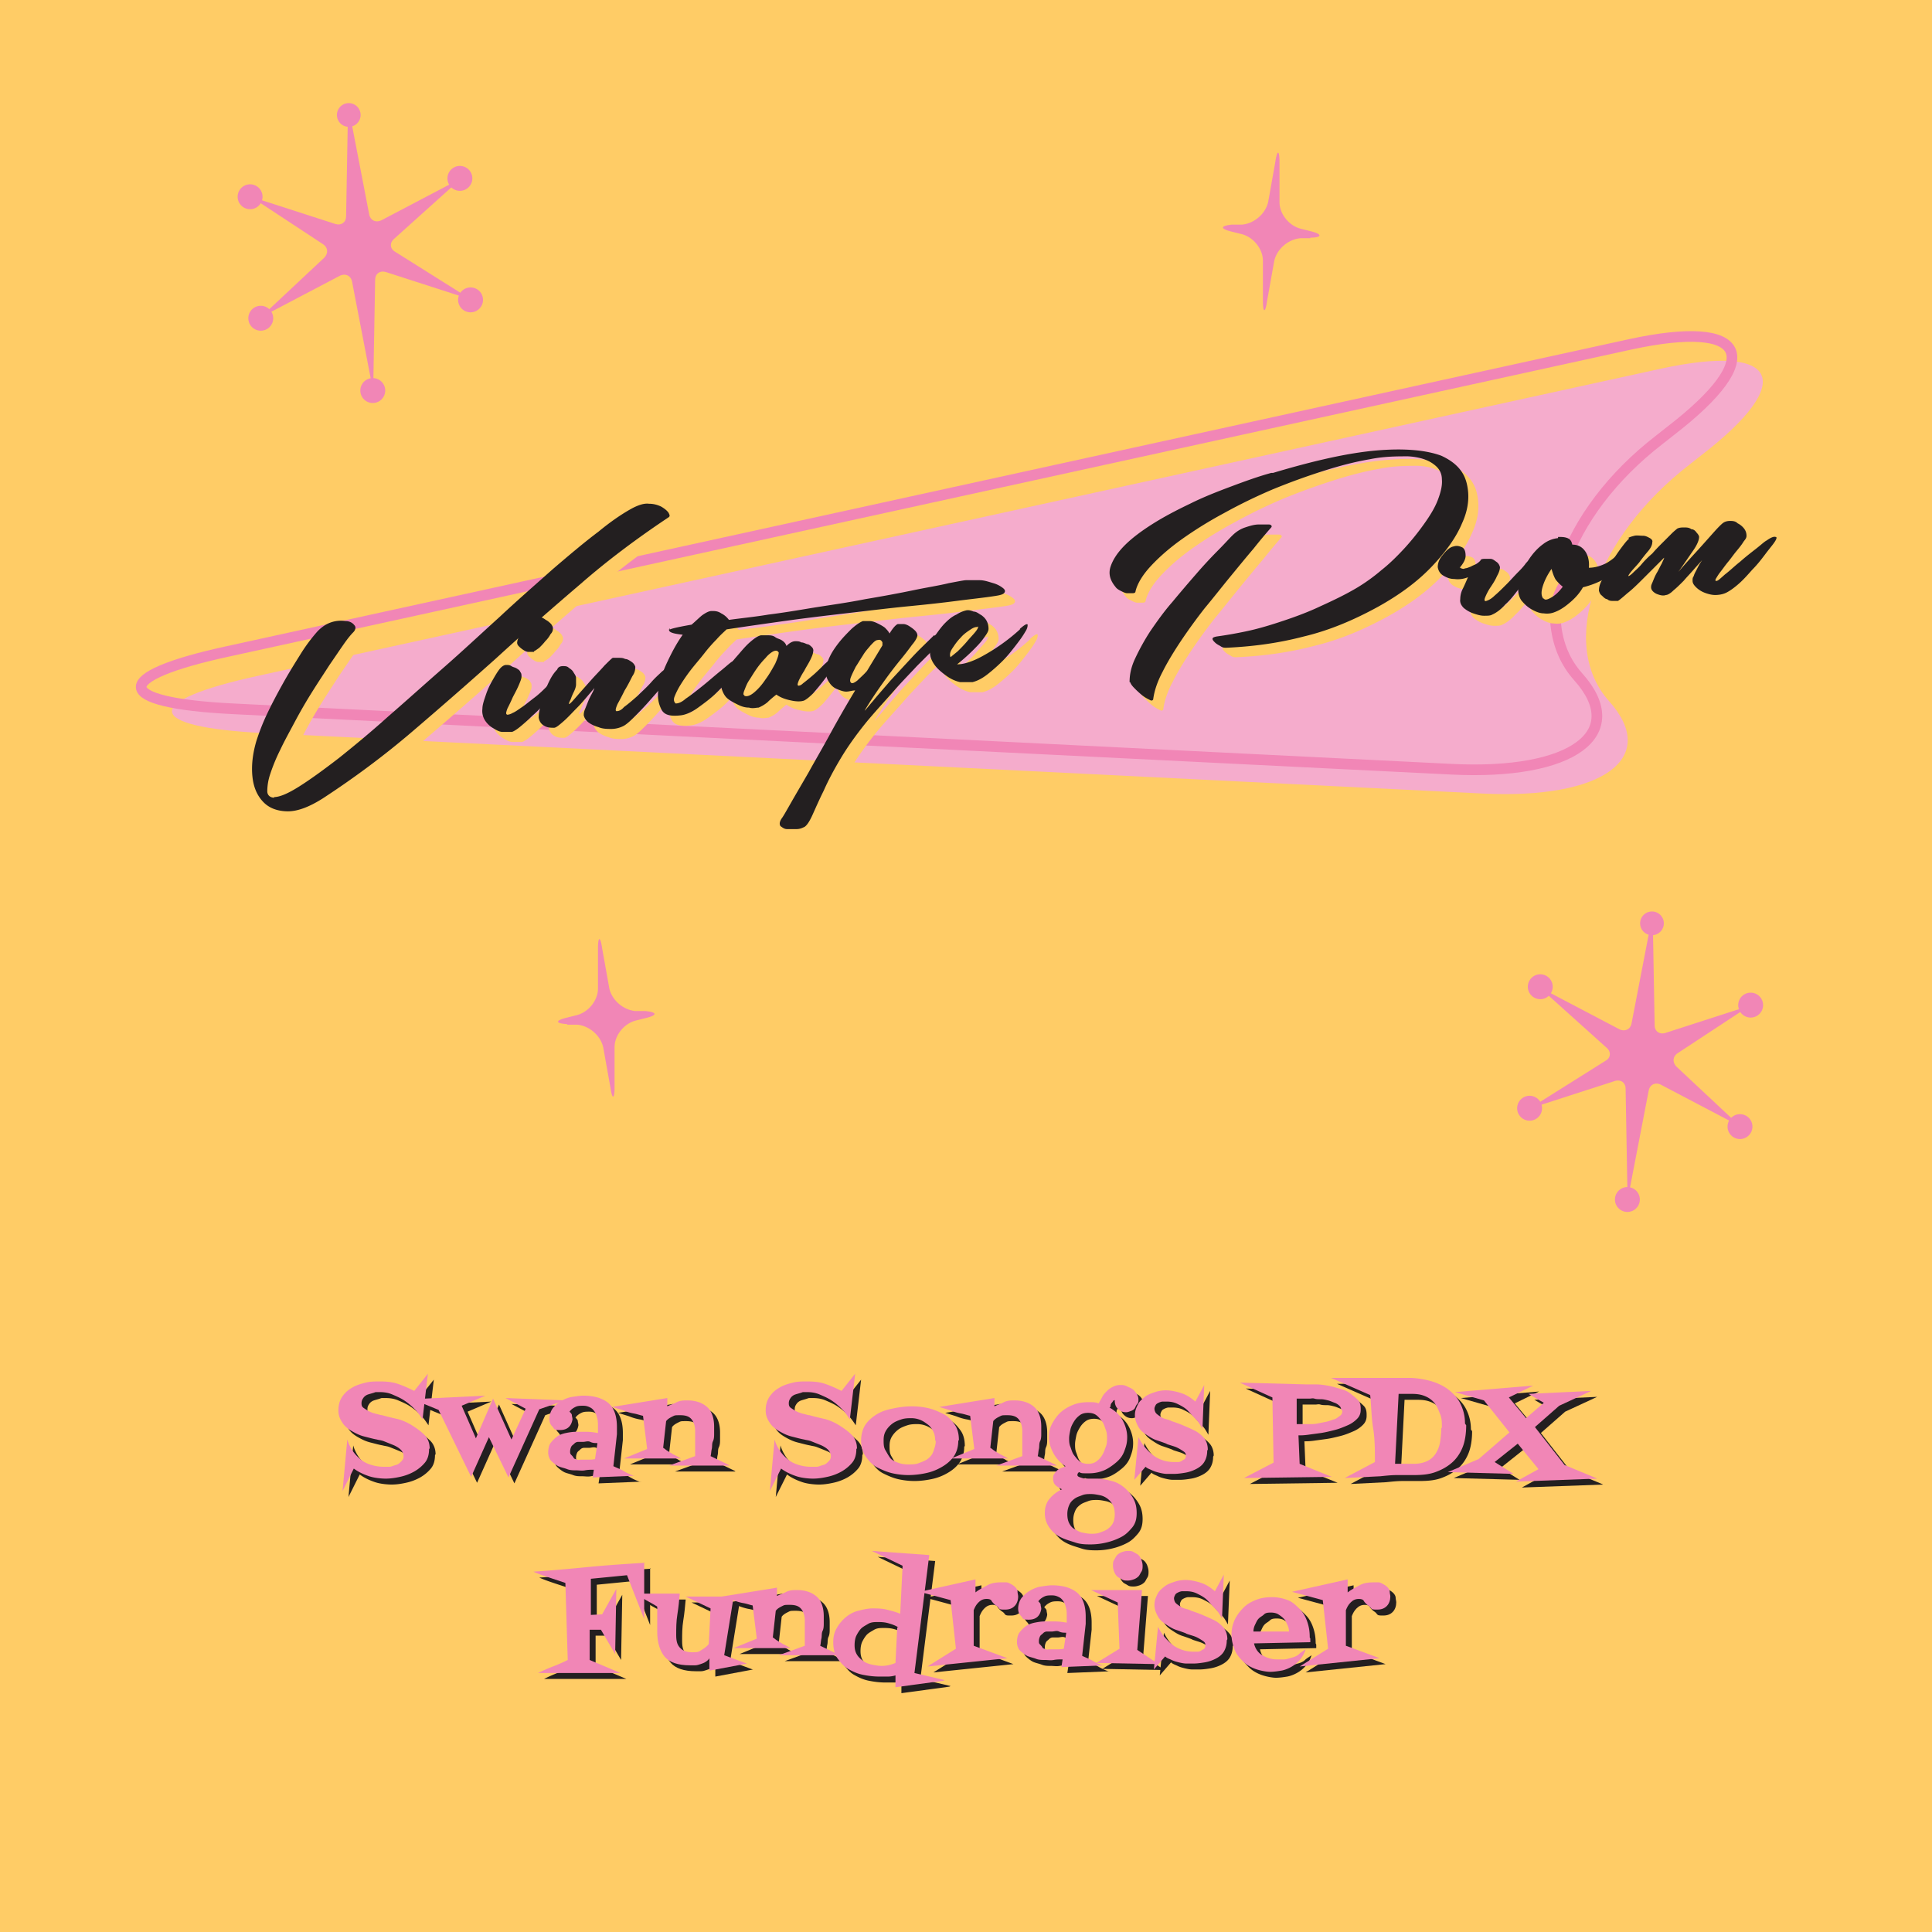 <svg xmlns="http://www.w3.org/2000/svg" width="272" height="272" fill="none"><g clip-path="url(#a)"><path fill="#FC6" d="M272 0H0v272h272V0z"/><path fill="#F186B6" d="M49.56 39.632c-.166-.834-.917-1.168-1.668-.834l-9.845 5.172c-.751.418-.835.25-.25-.333l7.842-7.343c.584-.584.584-1.418-.166-1.919l-9.011-5.924c-.751-.5-.668-.667.166-.333l10.597 3.42c.834.25 1.502-.25 1.502-1.084l.25-14.1c0-.835.167-.835.334 0l2.67 13.85c.166.834.917 1.168 1.668.834l9.846-5.173c.75-.417.834-.25.25.334l-8.26 7.425c-.668.584-.584 1.419.167 1.836l9.428 5.924c.75.417.667.584-.167.334l-10.596-3.421c-.835-.25-1.502.25-1.502 1.085l-.25 14.1c0 .834-.167.834-.334 0l-2.67-13.85z"/><path fill="#F186B6" d="M49.06 17.855a1.669 1.669 0 1 0 0-3.337 1.669 1.669 0 0 0 0 3.337zm3.421 38.881a1.752 1.752 0 1 0 0-3.505 1.752 1.752 0 0 0 0 3.505zm12.265-29.87a1.752 1.752 0 1 0 0-3.504 1.752 1.752 0 0 0 0 3.504zM36.712 46.557a1.752 1.752 0 1 0 0-3.504 1.752 1.752 0 0 0 0 3.504zM35.21 29.453a1.752 1.752 0 1 0 0-3.505 1.752 1.752 0 0 0 0 3.505zM66.248 43.97a1.752 1.752 0 1 0 0-3.504 1.752 1.752 0 0 0 0 3.504zm13.6 100.207c-1.669-.084-1.752-.501 0-.918l1.335-.334c1.669-.417 3.004-2.086 3.004-3.754v-5.674c0-1.669.333-1.752.584 0l1 5.59c.335 1.669 1.92 3.087 3.672 3.254h1.419c1.668.167 1.752.584 0 1.001l-1.335.334c-1.67.417-3.004 2.086-3.004 3.755v5.673c0 1.669-.334 1.752-.584 0l-1.001-5.59c-.334-1.669-1.92-3.087-3.672-3.254h-1.418v-.083zm152.27 9.344c.167-.834.918-1.168 1.668-.834l9.846 5.173c.751.417.834.25.25-.334l-7.843-7.342c-.584-.584-.584-1.418.167-1.919l9.011-5.924c.751-.5.668-.667-.167-.334l-10.596 3.421c-.834.251-1.502-.25-1.502-1.084l-.25-14.101c0-.834-.167-.834-.334 0l-2.67 13.85c-.167.835-.918 1.168-1.669.835l-9.845-5.173c-.751-.418-.834-.251-.25.333l8.26 7.426c.667.584.584 1.419-.167 1.836l-9.428 5.924c-.751.417-.668.584.167.333l10.596-3.42c.834-.251 1.502.25 1.502 1.084l.25 14.101c0 .834.167.834.334 0l2.67-13.851z"/><path fill="#F186B6" d="M232.535 131.662a1.669 1.669 0 1 0 0-3.337 1.669 1.669 0 0 0 0 3.337zm-3.421 38.964a1.751 1.751 0 1 0 .001-3.503 1.751 1.751 0 0 0-.001 3.503zm-12.265-29.954a1.751 1.751 0 1 0 .001-3.503 1.751 1.751 0 0 0-.001 3.503zm28.118 19.692a1.752 1.752 0 1 0 0-3.504 1.752 1.752 0 0 0 0 3.504zm1.502-17.105a1.752 1.752 0 1 0 0-3.504 1.752 1.752 0 0 0 0 3.504zm-31.122 14.518a1.753 1.753 0 1 0 0-3.506 1.753 1.753 0 0 0 0 3.506zM184.476 33.458c1.669 0 1.752-.5 0-.918l-1.335-.334c-1.669-.417-3.004-2.086-3.004-3.754v-5.674c0-1.669-.333-1.752-.584 0l-1.001 5.59c-.334 1.669-1.919 3.087-3.671 3.254h-1.419c-1.668.167-1.752.584 0 1.002l1.335.333c1.669.417 3.004 2.086 3.004 3.755v5.673c0 1.67.334 1.753.584 0l1.001-5.59c.334-1.668 1.919-3.087 3.672-3.254h1.418v-.083z"/><path fill="#F5ACCC" d="M37.129 103.21c-16.938-.834-17.271-4.506-.668-8.093l197.409-43.22c16.604-3.588 19.107 1.836 5.674 12.182l-1.586 1.251c-13.433 10.346-18.606 25.365-11.43 33.374 7.175 8.01-.835 13.851-17.772 13.016l-171.627-8.51z"/><path stroke="#F186B6" stroke-miterlimit="10" stroke-width="1.5" d="M32.79 99.789c-16.937-.834-17.271-4.505-.667-8.093l197.408-43.22c16.604-3.588 19.107 1.836 5.674 12.182l-1.585 1.251c-13.433 10.346-18.606 25.365-11.431 33.375 7.175 8.009-.834 13.85-17.772 13.015L32.79 99.789z"/><path fill="#FC6" d="M39.966 113.639c.834 0 2.002-.501 3.587-1.502 1.586-1.001 3.421-2.336 5.59-4.005 2.087-1.669 4.423-3.588 6.926-5.84 2.503-2.17 5.09-4.506 7.76-6.842 2.67-2.336 5.256-4.756 7.926-7.175 2.586-2.42 5.09-4.59 7.425-6.675 2.337-2.003 4.506-3.838 6.508-5.34 1.92-1.586 3.588-2.67 4.84-3.338.834-.417 1.585-.667 2.252-.584.668 0 1.252.167 1.752.417.418.25.751.501 1.002.835.167.334.25.5 0 .667-4.256 2.837-8.427 5.924-12.349 9.345-4.005 3.42-7.926 6.842-11.848 10.43a711.414 711.414 0 0 1-11.93 10.429 122.02 122.02 0 0 1-12.516 9.345c-1.836 1.168-3.505 1.835-4.923 1.835-1.418 0-2.586-.417-3.42-1.251-.835-.835-1.42-2.003-1.586-3.588-.167-1.502 0-3.254.584-5.173a31.39 31.39 0 0 1 1.418-3.588c.668-1.418 1.419-2.837 2.253-4.338.834-1.502 1.669-2.837 2.503-4.172a23.534 23.534 0 0 1 2.42-3.254c.584-.584 1.168-1.001 1.919-1.252.75-.25 1.418-.25 2.002-.166.584 0 1.002.25 1.252.584.25.25.167.667-.167 1-.334.335-.75.835-1.335 1.67-.584.834-1.252 1.835-2.002 2.92-.751 1.168-1.586 2.42-2.42 3.754a68.012 68.012 0 0 0-2.42 4.172c-.75 1.419-1.502 2.753-2.086 4.005a25.2 25.2 0 0 0-1.418 3.421 7.678 7.678 0 0 0-.417 2.42c0 .584.417.917 1.001.917h-.083v-.083z"/><path fill="#FC6" d="M78.513 97.953c.667-.668 1.168-.918 1.502-.751.333.167.167.668-.418 1.502a14.023 14.023 0 0 1-1.501 1.752 17.33 17.33 0 0 1-1.752 1.752 24.52 24.52 0 0 1-1.67 1.502c-.5.417-.917.667-1.167.751h-1.335c-.5 0-1.001-.334-1.419-.584a3.368 3.368 0 0 1-1.084-1.085 2.486 2.486 0 0 1-.334-1.585c0-.584.25-1.252.5-2.002.25-.751.585-1.419.918-2.003.334-.584.668-1.168 1.002-1.585.333-.417.667-.584.917-.584s.501 0 .751.167c.25.166.5.166.751.333.25.167.417.25.5.5.168.168.168.418.168.668 0 .25-.167.668-.418 1.252-.25.584-.584 1.168-.834 1.669-.25.584-.5 1.084-.75 1.585-.168.501-.251.751 0 .834 0 0 .333 0 .75-.25.417-.167.834-.501 1.335-.834.5-.334 1.085-.835 1.752-1.335.668-.501 1.252-1.085 1.836-1.67zm-1.92-4.756h-.75c-.334 0-.584-.167-.834-.334a3.607 3.607 0 0 1-.585-.5c-.166-.167-.25-.417-.166-.668 0-.167.166-.5.25-.834.167-.334.334-.751.5-1.085.167-.334.418-.667.668-.917.25-.25.5-.418.751-.585h.834c.334 0 .668.167 1.002.418.333.167.584.417.75.584.167.25.25.417.25.584 0 .167 0 .5-.333.834a3.922 3.922 0 0 1-.75 1.001c-.251.334-.585.668-.835.918-.334.25-.584.417-.751.5v.084z"/><path fill="#FC6" d="M79.931 95.533c.167-.25.417-.334.751-.334s.584 0 .834.25c.25.168.501.334.668.668.167.25.334.5.334.751v.918c0 .334-.167.75-.334 1.085-.167.333-.334.75-.417 1-.167.334-.25.501-.25.668.166 0 .584-.5 1.168-1.168a387.77 387.77 0 0 1 1.919-2.17c.667-.75 1.335-1.418 1.919-2.085.584-.584 1-1.001 1.168-1.085h.75c.418 0 .668 0 1.002.167.334 0 .667.25.918.417.25.167.417.418.5.668 0 .25 0 .75-.417 1.335-.334.667-.667 1.335-1.085 2.002a40.19 40.19 0 0 1-1 1.919c-.251.584-.335.918-.168 1.001.167 0 .584 0 1.085-.584.584-.417 1.252-1 1.919-1.585.668-.667 1.335-1.251 1.919-1.919.584-.667 1.085-1.085 1.335-1.335s.5-.417.667-.5c.167 0 .334 0 .418.166 0 0 .166.25.166.501 0 .25 0 .417-.25.667-.167.25-.5.751-1.085 1.419-.584.667-1.168 1.335-1.835 2.086a45.96 45.96 0 0 1-1.92 2.002c-.583.584-1.084 1.001-1.418 1.168-.5.251-1.084.418-1.668.418-.584 0-1.252 0-1.836-.251-.584-.167-1.084-.417-1.418-.667-.417-.334-.584-.668-.668-1.001 0-.167 0-.418.167-.835l.5-1.251c.168-.418.418-.835.585-1.168.167-.334.25-.584.25-.584-1.001 1.168-1.752 2.085-2.42 2.753-.667.667-1.251 1.335-1.918 1.919-.668.584-1.085.918-1.335.918-.418 0-.918 0-1.335-.251-.501-.25-.751-.667-.835-1.168 0-.25 0-.667.167-1.251 0-.584.25-1.252.5-1.92.251-.667.501-1.334.835-2.002.334-.667.668-1.168 1.085-1.585l.083-.167z"/><path fill="#FC6" d="M95.617 90.11c.167-.167 1.252-.417 3.17-.75.585-.501 1.085-1.002 1.503-1.336.5-.334.917-.584 1.335-.584.417 0 .834 0 1.335.334.5.25.834.584 1.084.918 1.752-.25 3.588-.417 5.59-.751 2.003-.25 4.005-.584 6.008-.918 2.586-.417 5.089-.75 7.592-1.251a174 174 0 0 0 6.759-1.252c2.002-.417 3.671-.667 5.006-1.001 1.335-.25 2.169-.417 2.42-.417h1.919c.667 0 1.335.25 1.919.417a3.985 3.985 0 0 1 1.335.667c.333.25.417.5.166.751-.25.25-.834.334-2.002.5-1.168.168-2.753.335-4.672.585-1.919.25-4.172.5-6.759.75-2.586.251-5.256.585-8.176.918-2.837.334-5.757.668-8.761 1.085-3.004.417-5.924.834-8.677 1.252-.334.334-.835.75-1.419 1.418a21.48 21.48 0 0 0-1.752 2.003c-.584.75-1.252 1.501-1.836 2.252a25.855 25.855 0 0 0-1.501 2.17 10.195 10.195 0 0 0-.835 1.668c-.167.501 0 .751.167.918.167 0 .668 0 1.419-.667.75-.5 1.585-1.168 2.419-1.836.834-.667 1.669-1.418 2.503-2.086.835-.667 1.335-1.168 1.669-1.335.584-.5 1.085-.584 1.335-.417.25.167.25.5 0 1.001-.167.25-.584.668-1.252 1.419-.667.75-1.418 1.502-2.252 2.336-.835.834-1.753 1.502-2.67 2.169-.918.668-1.752 1.001-2.42 1.085-1.418.167-2.336 0-2.753-.834-.418-.835-.584-1.67-.418-2.837.167-1.168.585-2.42 1.252-3.838.667-1.419 1.335-2.67 2.17-3.838-1.586-.167-2.17-.418-1.836-.918v.25h-.084z"/><path fill="#FC6" d="M119.063 92.947c.5-.5.834-.667 1.168-.5.25.166.167.584-.251 1.251-.25.334-.667.835-1.084 1.502l-1.502 2.002a35.457 35.457 0 0 1-1.502 1.836c-.501.5-.918.834-1.252 1.001-.417.167-1.084.167-1.835 0-.834-.167-1.502-.417-2.086-.834-.417.334-.834.667-1.252 1.085a4.968 4.968 0 0 1-1.251.75c-.334 0-.834.167-1.335 0-.584 0-1.085-.166-1.585-.417-.501-.25-1.002-.5-1.419-.834-.417-.334-.667-.834-.834-1.335-.167-.584 0-1.252.417-2.086.417-.834.918-1.669 1.585-2.42.668-.75 1.252-1.501 1.919-2.085.668-.585 1.169-.918 1.586-1.002h.917c.334 0 .751 0 1.085.25.334.25.668.25 1.001.501.251.167.501.417.584.751.501-.5.918-.667 1.252-.667.334 0 .584 0 .834.167.334 0 .584.166.835.25.25 0 .5.25.667.417a.65.65 0 0 1 .167.668c0 .25-.167.667-.417 1.168-.25.5-.584 1-.835 1.502-.333.5-.584 1-.75 1.334-.167.418-.251.668-.084.751.084 0 .334 0 .668-.333.333-.25.751-.584 1.335-1.085.5-.417 1.084-1.001 1.668-1.585a19.003 19.003 0 0 0 1.836-1.836l-.25-.25v.083zm-12.849 6.425c.333.167.834 0 1.418-.5.584-.501 1.085-1.085 1.585-1.836.501-.668.918-1.419 1.335-2.17.334-.75.501-1.251.501-1.585-.167-.25-.334-.334-.751-.167-.334.167-.751.5-1.085.918a11.92 11.92 0 0 0-1.251 1.502c-.418.584-.751 1.168-1.085 1.668-.334.501-.501 1.002-.667 1.419-.167.417-.167.667 0 .667v.084z"/><path fill="#FC6" d="M132.996 90.944c.251-.25.501-.334.668-.417h.5c.084 0 .167.25.167.417 0 .167-.167.5-.417.751-.25.25-.501.584-1.085 1.168l-2.336 2.337c-.918 1-2.002 2.085-3.17 3.42-1.168 1.335-2.42 2.67-3.755 4.256-1.502 1.835-2.753 3.587-3.755 5.256-1.001 1.669-1.835 3.254-2.419 4.589-.668 1.335-1.168 2.503-1.586 3.421-.417.918-.75 1.418-1.084 1.669-.334.166-.668.333-1.168.333h-1.335c-.417 0-.668-.25-.918-.417-.167-.25-.167-.584.167-1.085.25-.333.667-1.084 1.335-2.252.667-1.168 1.502-2.587 2.419-4.172.918-1.669 2.003-3.504 3.088-5.507a158.328 158.328 0 0 1 3.504-6.09c-.417 0-.835.166-1.252.166-.417 0-.834-.167-1.251-.334a2.277 2.277 0 0 1-1.001-.75c-.251-.334-.501-.751-.584-1.252-.167-.584 0-1.335.333-2.17.334-.834.835-1.585 1.419-2.336.584-.75 1.251-1.418 1.835-2.002.668-.584 1.168-.918 1.586-1.085h1.001c.333 0 .751.167 1.084.334.334.167.668.334 1.002.584.25.25.5.5.667.835.501-.835.918-1.252 1.168-1.335h.751c.334 0 .668.166.918.333s.501.334.751.584c.25.25.334.501.334.668 0 .25-.251.75-.751 1.335a46.745 46.745 0 0 1-1.752 2.253 59.295 59.295 0 0 0-2.337 3.087c-.834 1.168-1.752 2.503-2.586 3.921.083 0 .5-.584 1.168-1.335.667-.834 1.502-1.752 2.42-2.837a1368.01 1368.01 0 0 1 3.087-3.337c1.084-1.168 2.169-2.17 3.087-3.087h.083v.083zm-7.342 1.335v-.417c-.167-.334-.334-.417-.668-.334-.333 0-.667.417-1.001.751-.334.417-.751.835-1.084 1.419-.334.5-.668 1.084-1.002 1.585-.25.5-.5 1.001-.667 1.418-.167.418-.167.668 0 .835.167.167.5 0 .918-.334.417-.417.917-.834 1.335-1.335l2.169-3.588z"/><path fill="#FC6" d="M145.011 89.944c.668-.585 1.001-.752 1.085-.585 0 .167 0 .501-.334 1.002-.334.584-.751 1.168-1.335 1.919-.584.75-1.168 1.501-1.836 2.169a23.69 23.69 0 0 1-2.169 1.919c-.751.584-1.418.918-2.086 1.085h-1.752c-.751-.167-1.418-.501-2.086-1.002-.667-.5-1.251-1-1.668-1.668-.418-.668-.585-1.335-.418-2.17a4.303 4.303 0 0 1 .751-1.835c.417-.584.835-1.168 1.335-1.669.501-.5 1.001-.918 1.586-1.168a4.32 4.32 0 0 1 1.334-.584c.334-.084.668 0 1.085.167.417 0 .751.334 1.085.5.334.25.584.501.751.835.167.334.25.667.25 1.085 0 .417-.334.834-.751 1.418s-.918 1.085-1.502 1.669a27.024 27.024 0 0 1-2.169 1.919c.751 0 1.919-.25 3.588-1.169a27.038 27.038 0 0 0 5.256-3.754v-.084zm-6.007-.25c-.167 0-.417 0-.918.333-.501.334-1.001.667-1.418 1.168-.501.5-.835 1.001-1.169 1.502-.333.5-.417.918-.25 1.251.167-.166.501-.417 1.001-.834.418-.417.918-.918 1.335-1.418.418-.501.835-.918 1.168-1.335.334-.418.418-.668.334-.751l-.083.083zm41.634-21.778c5.84-1.752 10.68-2.837 14.685-3.17 4.005-.334 7.008 0 9.011.75 2.002.918 3.17 2.17 3.587 3.922.418 1.752.251 3.588-.667 5.59-.834 2.003-2.336 4.089-4.339 6.174-2.002 2.086-4.505 3.922-7.509 5.59-3.504 1.92-6.925 3.338-10.429 4.172-3.505.918-7.092 1.419-10.93 1.586-.251 0-.501 0-.835-.25-.334-.168-.584-.334-.751-.501-.167-.167-.333-.334-.333-.5 0-.168.166-.251.584-.335a58.333 58.333 0 0 0 4.255-.75c1.585-.334 3.254-.835 5.006-1.419 1.752-.584 3.588-1.252 5.34-2.086 1.835-.834 3.588-1.669 5.256-2.67a25.565 25.565 0 0 0 3.338-2.42c1.168-.917 2.252-2.002 3.254-3.087a35.271 35.271 0 0 0 2.753-3.42c.834-1.168 1.502-2.253 1.919-3.338.417-1.085.668-2.086.584-2.92 0-.918-.417-1.585-1.085-2.086-.834-.668-2.085-1.085-3.671-1.168-1.585 0-3.421 0-5.423.417-2.002.334-4.255.918-6.591 1.669a91.757 91.757 0 0 0-7.092 2.586 73.862 73.862 0 0 0-6.842 3.338 55.615 55.615 0 0 0-5.924 3.67c-1.752 1.252-3.171 2.504-4.339 3.755-1.168 1.252-1.919 2.504-2.169 3.588 0 .167-.167.25-.417.25h-.751c-.25 0-.584-.166-.918-.333-.334-.167-.584-.334-.751-.584-.751-.918-1.001-1.836-.667-2.837.333-1.001 1.001-2.002 2.002-3.004 1.001-1.001 2.336-2.002 3.922-3.003 1.585-1.002 3.337-1.92 5.256-2.837 1.836-.918 3.755-1.669 5.757-2.42 2.003-.75 3.838-1.418 5.674-1.919h.25zm-20.191 29.536c0-.918.166-2.002.75-3.254a31.755 31.755 0 0 1 2.17-3.921c.918-1.335 1.919-2.754 3.087-4.088 1.168-1.419 2.253-2.67 3.337-3.922a62.82 62.82 0 0 1 3.004-3.254c.918-.918 1.585-1.669 2.086-2.17.501-.5 1.085-.917 1.836-1.167.75-.25 1.334-.418 1.919-.418h1.418c.334 0 .501.25.334.418a77.875 77.875 0 0 0-2.503 3.003c-1.002 1.168-2.086 2.503-3.254 3.922-1.168 1.418-2.337 2.92-3.588 4.422a79.968 79.968 0 0 0-3.338 4.589c-1.001 1.502-1.919 3.004-2.586 4.339-.751 1.418-1.168 2.67-1.335 3.838 0 .25-.25.333-.501.166-.333-.166-.667-.333-1.084-.667-.417-.334-.751-.668-1.085-1.001-.334-.334-.501-.584-.584-.835h-.083zm46.64-16.019c.167 0 .334.166.584 0 .251 0 .584-.167.835-.25.25-.168.584-.251.834-.418.25-.167.417-.334.501-.417 0-.167.25-.25.5-.25h.918c.334 0 .584.25.834.417.251.167.418.417.501.75 0 .251-.083.668-.417 1.252-.25.584-.584 1.085-.918 1.586a7.896 7.896 0 0 0-.751 1.418c-.167.417-.083.584.167.5.25-.083.667-.25 1.168-.75.501-.418 1.085-1.002 1.669-1.586.584-.584 1.084-1.168 1.668-1.752.585-.584.918-1.001 1.085-1.251.501-.5.918-.751 1.335-.668.334 0 .334.417-.167 1.085-.167.334-.5.834-.918 1.418-.417.668-.917 1.335-1.418 2.003-.584.75-1.085 1.418-1.752 2.002-.584.668-1.252 1.168-1.836 1.419-.25.166-.667.166-1.168.166-.5 0-1.001-.166-1.502-.333-.5-.167-.917-.418-1.335-.751-.333-.334-.584-.751-.5-1.252 0-.417.083-.918.334-1.418.25-.5.5-1.085.75-1.669a3.715 3.715 0 0 1-1.919.25c-.667 0-1.168-.25-1.585-.5-.417-.25-.667-.668-.751-1.168 0-.5.167-1.085.668-1.669.584-.75 1.084-1.168 1.585-1.251.501-.167.918 0 1.252.166.333.25.417.668.417 1.168 0 .501-.334 1.085-.835 1.67h.167v.083z"/><path fill="#FC6" d="M220.771 77.01c.5 0 .917 0 1.335.168.417.166.584.5.667.917.918 0 1.502.418 1.919 1.085.334.584.501 1.335.417 2.17.835 0 1.669-.25 2.503-.668.835-.5 1.419-1.001 1.836-1.585.25-.334.501-.584.751-.668.25-.167.417-.167.5 0 .167 0 .167.167.167.334s0 .417-.167.667a10.256 10.256 0 0 1-2.336 2.754c-1.001.834-2.419 1.502-4.088 1.919-.417.75-1.001 1.418-1.669 2.002-.667.584-1.418 1.168-2.336 1.502a2.89 2.89 0 0 1-1.502.167c-.584 0-1.168-.25-1.752-.584-.584-.334-1.001-.751-1.418-1.252-.334-.5-.501-1.168-.418-1.919 0-.667.251-1.418.585-2.169.333-.75.75-1.502 1.251-2.17.501-.667 1.085-1.25 1.669-1.668a4.096 4.096 0 0 1 2.086-.834v-.167zm-2.003 8.678c.167.25.501.167 1.085-.167s1.084-.834 1.585-1.502a5.662 5.662 0 0 1-1.001-1c-.25-.418-.417-.919-.584-1.503-.584.835-1.001 1.669-1.252 2.503-.25.835-.167 1.335.084 1.669h.083z"/><path fill="#FC6" d="M230.616 77.177c.25-.166.584-.25.918-.333.333-.084.751 0 1.168 0 .417 0 .667.167 1.001.333.25.167.417.334.334.584 0 .334-.167.751-.584 1.252-.417.5-.835 1.001-1.252 1.585-.417.5-.834.918-1.168 1.335-.334.417-.417.584-.334.584.084 0 .334-.166.668-.5.334-.334.751-.668 1.168-1.168.417-.501.918-1.002 1.502-1.502.5-.584 1.001-1.085 1.502-1.585l1.251-1.252c.334-.334.668-.584.751-.668.334-.166.668-.166 1.001-.166.334 0 .668 0 1.002.25.333 0 .584.25.75.5.167.167.334.418.334.585 0 .417-.25 1.084-.834 1.919-.584.834-1.252 1.835-2.086 3.003a121.703 121.703 0 0 1 2.837-3.17c.751-.835 1.418-1.586 2.086-2.337.667-.75 1.168-1.251 1.418-1.418.25-.167.584-.25.918-.25.334 0 .751 0 1.085.334.333.166.667.417.917.75a1.6 1.6 0 0 1 .334 1.002c0 .333-.167.5-.417.834-.25.417-.584.834-1.001 1.335-.418.5-.751 1.001-1.168 1.502-.418.5-.751 1.001-1.085 1.418-.334.417-.501.751-.668 1.001-.083.25 0 .334.167.25.167 0 .501-.333 1.168-.917.668-.5 1.335-1.168 2.086-1.752.751-.668 1.502-1.252 2.253-1.836.751-.584 1.168-1 1.502-1.168.584-.417 1.001-.584 1.251-.5.251 0 .167.333-.333 1-.251.335-.668.835-1.168 1.503-.501.667-1.085 1.418-1.753 2.086-.667.75-1.251 1.418-1.919 2.002-.667.584-1.251 1.001-1.752 1.251-.5.25-1.084.334-1.585.334-.501 0-1.085-.167-1.502-.334a3.505 3.505 0 0 1-1.168-.75c-.334-.334-.501-.584-.501-.918 0-.334 0-.417.167-.668.084-.333.251-.584.417-.917.167-.334.334-.668.501-.918.167-.25.25-.417.334-.5-.334.416-.751.834-1.252 1.418-.5.584-1.001 1.084-1.418 1.585-.501.5-1.001 1.001-1.419 1.335-.417.417-.834.667-1.084.667-.417.167-.918 0-1.335-.167-.501-.25-.751-.584-.751-.917 0-.334.083-.418.25-.835.167-.417.334-.834.584-1.251.251-.417.417-.835.668-1.252.167-.417.334-.667.334-.834l-2.921 2.92c-.751.751-1.502 1.502-2.253 2.086-.667.584-1.168 1.001-1.334 1.085h-.668c-.25 0-.584 0-.834-.25-.251 0-.501-.251-.751-.501-.251-.167-.334-.418-.417-.668 0-.25 0-.75.417-1.502.334-.75.751-1.585 1.251-2.336a26.611 26.611 0 0 1 1.502-2.253c.501-.667.835-1.084 1.085-1.251l-.167-.167v.083z"/><path fill="#231F20" d="M38.547 112.221c.835 0 2.003-.501 3.588-1.502s3.42-2.336 5.59-4.005c2.086-1.669 4.422-3.588 6.925-5.84 2.503-2.17 5.09-4.506 7.76-6.842 2.67-2.336 5.256-4.756 7.926-7.175 2.587-2.42 5.09-4.59 7.426-6.675 2.336-2.003 4.505-3.838 6.508-5.34 1.919-1.585 3.588-2.67 4.84-3.338.834-.417 1.584-.667 2.252-.584.667 0 1.251.167 1.752.418.417.25.751.5 1.001.834.167.334.25.5 0 .667-4.255 2.837-8.427 5.924-12.348 9.345-4.005 3.42-7.927 6.842-11.848 10.43a711.357 711.357 0 0 1-11.931 10.429c-4.005 3.421-8.177 6.508-12.516 9.345-1.835 1.168-3.504 1.835-4.922 1.835-1.419 0-2.587-.417-3.421-1.251-.835-.835-1.419-2.003-1.585-3.588-.167-1.502 0-3.254.584-5.173.333-1.001.75-2.169 1.418-3.588.667-1.418 1.418-2.837 2.253-4.338.834-1.502 1.668-2.837 2.503-4.172a23.533 23.533 0 0 1 2.42-3.254c.584-.584 1.167-1.001 1.918-1.252a4.262 4.262 0 0 1 2.003-.166c.584 0 1.001.25 1.251.584.25.25.167.667-.166 1-.334.334-.751.835-1.335 1.67-.584.834-1.252 1.835-2.003 2.92-.75 1.168-1.585 2.42-2.42 3.754a68.068 68.068 0 0 0-2.42 4.172c-.75 1.419-1.501 2.754-2.085 4.005a25.175 25.175 0 0 0-1.418 3.421 7.675 7.675 0 0 0-.418 2.42c0 .584.418.917 1.002.917l-.084-.083z"/><path fill="#231F20" d="M77.094 96.535c.668-.667 1.169-.918 1.502-.75.334.166.167.666-.417 1.5a14.015 14.015 0 0 1-1.502 1.753 17.278 17.278 0 0 1-1.752 1.752 24.544 24.544 0 0 1-1.669 1.502c-.5.417-.917.668-1.168.751h-1.335c-.5 0-1-.334-1.418-.584a3.367 3.367 0 0 1-1.085-1.085 2.486 2.486 0 0 1-.334-1.585c0-.584.25-1.252.501-2.002.25-.751.584-1.419.918-2.003.334-.584.667-1.168 1.001-1.585.334-.417.668-.584.918-.584s.5 0 .75.167c.251.166.501.166.752.333.25.167.417.25.5.501.167.167.167.417.167.667 0 .25-.167.668-.417 1.252-.25.584-.584 1.168-.834 1.669-.25.584-.5 1.084-.751 1.585-.167.501-.25.751 0 .834 0 0 .333 0 .75-.25.418-.167.835-.5 1.336-.834.5-.334 1.084-.835 1.752-1.335.667-.5 1.251-1.085 1.835-1.669zm-1.919-4.756h-.75c-.334 0-.585-.167-.835-.334a3.631 3.631 0 0 1-.584-.5c-.167-.167-.25-.417-.167-.668 0-.167.167-.5.25-.834.167-.334.334-.751.501-1.085.167-.334.417-.667.668-.918.25-.25.5-.417.75-.584h.835c.334 0 .667.167 1.001.418.334.166.584.417.751.584.167.25.25.417.25.584 0 .167 0 .5-.333.834a3.922 3.922 0 0 1-.751 1.001c-.25.334-.584.668-.835.918-.333.25-.584.417-.75.5v.084z"/><path fill="#231F20" d="M78.513 94.115c.167-.25.417-.334.75-.334.334 0 .585 0 .835.25.25.168.5.334.668.668.166.25.333.5.333.751v.918c0 .334-.167.75-.334 1.085a8.682 8.682 0 0 0-.417 1c-.167.334-.25.501-.25.668.167 0 .584-.5 1.168-1.168.584-.667 1.252-1.418 1.92-2.17.667-.75 1.334-1.418 1.918-2.085.584-.584 1.001-1.001 1.168-1.085h.751c.417 0 .668 0 1.001.167.334 0 .668.25.918.417.25.167.417.418.5.668 0 .25 0 .75-.416 1.335-.334.667-.668 1.335-1.085 2.002a40.467 40.467 0 0 1-1.001 1.92c-.25.583-.334.917-.167 1 .167 0 .584 0 1.085-.584.584-.417 1.251-1 1.918-1.585.668-.667 1.336-1.251 1.92-1.919.584-.667 1.084-1.085 1.335-1.335.25-.25.5-.417.667-.5.167 0 .334 0 .417.166 0 0 .167.25.167.501 0 .25 0 .417-.25.668-.167.25-.5.75-1.085 1.418-.584.667-1.168 1.335-1.835 2.086a46.539 46.539 0 0 1-1.92 2.002c-.584.584-1.084 1.002-1.418 1.168a3.79 3.79 0 0 1-1.669.418c-.584 0-1.251 0-1.835-.251-.584-.167-1.085-.417-1.419-.667-.417-.334-.584-.668-.667-1.001 0-.167 0-.418.167-.835l.5-1.251c.167-.417.418-.835.584-1.168.167-.334.25-.585.25-.585-1 1.169-1.751 2.086-2.419 2.754-.667.667-1.251 1.335-1.919 1.919-.667.584-1.085.918-1.335.918-.417 0-.918 0-1.335-.251-.5-.25-.75-.667-.834-1.168 0-.25 0-.667.167-1.251 0-.584.25-1.252.5-1.92.25-.667.5-1.334.835-2.002.333-.667.667-1.168 1.084-1.585l.084-.167z"/><path fill="#231F20" d="M94.199 88.691c.167-.167 1.251-.417 3.17-.75.584-.501 1.085-1.002 1.502-1.336.5-.333.918-.584 1.335-.584.417 0 .835 0 1.335.334.501.25.835.584 1.085.918 1.752-.25 3.588-.417 5.59-.751 2.002-.25 4.005-.584 6.007-.918 2.587-.417 5.09-.75 7.593-1.251 2.503-.418 4.756-.835 6.758-1.252 2.003-.417 3.671-.668 5.006-1.001 1.335-.25 2.17-.417 2.42-.417h1.919c.668 0 1.335.25 1.919.417a3.985 3.985 0 0 1 1.335.667c.334.25.417.5.167.751-.25.25-.834.334-2.003.5-1.168.168-2.753.335-4.672.585-1.919.25-4.172.5-6.758.75-2.587.251-5.257.585-8.177.919-2.837.333-5.757.667-8.761 1.084-3.003.417-5.924.835-8.677 1.252-.334.334-.834.75-1.418 1.418a21.481 21.481 0 0 0-1.752 2.003c-.585.75-1.252 1.502-1.836 2.252a25.817 25.817 0 0 0-1.502 2.17 10.189 10.189 0 0 0-.834 1.668c-.167.501 0 .751.167.918.166 0 .667 0 1.418-.667.751-.5 1.585-1.168 2.42-1.836.834-.667 1.668-1.418 2.503-2.086.834-.667 1.335-1.168 1.668-1.335.584-.5 1.085-.584 1.335-.417.251.167.251.5 0 1.001-.166.25-.584.668-1.251 1.419-.668.75-1.419 1.502-2.253 2.336-.834.834-1.752 1.502-2.67 2.17-.918.667-1.752 1-2.42 1.084-1.418.167-2.336 0-2.753-.834-.417-.835-.584-1.67-.417-2.837.167-1.168.584-2.42 1.251-3.838.668-1.419 1.336-2.67 2.17-3.838-1.585-.167-2.17-.417-1.836-.918v.25H94.2z"/><path fill="#231F20" d="M117.644 91.528c.501-.5.834-.667 1.168-.5.251.166.167.584-.25 1.251-.25.334-.668.835-1.085 1.502l-1.502 2.002c-.5.668-1.001 1.252-1.501 1.836-.501.5-.918.834-1.252 1.001-.417.167-1.085.167-1.836 0-.834-.167-1.501-.417-2.085-.834-.418.334-.835.667-1.252 1.085a4.963 4.963 0 0 1-1.252.75c-.333 0-.834.167-1.334 0-.585 0-1.085-.166-1.586-.417-.5-.25-1.001-.5-1.418-.834-.417-.334-.668-.834-.835-1.335-.166-.584 0-1.251.418-2.086.417-.834.917-1.669 1.585-2.42.667-.75 1.251-1.501 1.919-2.085.667-.584 1.168-.918 1.585-1.002h.918c.334 0 .751 0 1.085.25.333.251.667.251 1.001.501.25.167.501.418.584.751.501-.5.918-.667 1.251-.667.334 0 .585 0 .835.167.334 0 .584.166.834.25.251 0 .501.25.668.417a.65.65 0 0 1 .167.668c0 .25-.167.667-.418 1.168-.25.5-.584 1-.834 1.501-.334.501-.584 1.002-.751 1.336-.167.417-.25.667-.083.75.083 0 .333 0 .667-.333.334-.25.751-.584 1.335-1.085.501-.417 1.085-1.001 1.669-1.585a19.095 19.095 0 0 0 1.835-1.836l-.25-.25v.083zm-12.849 6.425c.334.167.834 0 1.418-.5.584-.501 1.085-1.085 1.586-1.836.5-.668.918-1.419 1.335-2.17.333-.75.5-1.251.5-1.585-.167-.25-.333-.334-.751-.167-.333.167-.751.5-1.084.918a11.91 11.91 0 0 0-1.252 1.502c-.417.584-.751 1.168-1.084 1.669-.334.5-.501 1-.668 1.418-.167.417-.167.667 0 .667v.084z"/><path fill="#231F20" d="M131.578 89.526c.25-.25.5-.333.667-.417h.501c.083 0 .167.25.167.417 0 .167-.167.5-.417.751-.251.25-.501.584-1.085 1.168l-2.336 2.337c-.918 1-2.003 2.085-3.171 3.42-1.168 1.335-2.419 2.67-3.754 4.256-1.502 1.835-2.754 3.587-3.755 5.256s-1.836 3.254-2.42 4.589c-.667 1.335-1.168 2.503-1.585 3.421-.417.918-.751 1.418-1.085 1.669-.333.166-.667.333-1.168.333h-1.335c-.417 0-.667-.25-.917-.417-.167-.25-.167-.584.166-1.085.251-.333.668-1.084 1.335-2.252.668-1.168 1.502-2.587 2.42-4.172.918-1.669 2.002-3.504 3.087-5.507a161.25 161.25 0 0 1 3.504-6.09c-.417 0-.834.166-1.251.166-.417 0-.834-.167-1.252-.334a2.276 2.276 0 0 1-1.001-.75c-.25-.334-.501-.751-.584-1.252-.167-.584 0-1.335.334-2.17.334-.834.834-1.585 1.418-2.335.584-.751 1.252-1.419 1.836-2.003.667-.584 1.168-.918 1.585-1.085h1.001c.334 0 .751.167 1.085.334.334.167.667.334 1.001.584.25.25.501.5.668.835.5-.835.917-1.252 1.168-1.335h.751c.333 0 .667.166.917.333.251.167.501.334.751.584.251.25.334.501.334.668 0 .25-.25.75-.751 1.335a45.54 45.54 0 0 1-1.752 2.253 58.757 58.757 0 0 0-2.336 3.087c-.834 1.168-1.752 2.503-2.587 3.921.084 0 .501-.584 1.168-1.335.668-.834 1.502-1.752 2.42-2.837 1.001-1.084 2.003-2.169 3.087-3.337 1.085-1.168 2.17-2.17 3.087-3.087h.084v.083zm-7.343 1.335v-.417c-.166-.334-.333-.417-.667-.334-.334 0-.668.418-1.001.751-.334.417-.751.835-1.085 1.419-.334.5-.667 1.084-1.001 1.585-.25.5-.501 1.001-.668 1.418-.167.418-.167.668 0 .835.167.167.501 0 .918-.334.417-.417.918-.834 1.335-1.335l2.169-3.588z"/><path fill="#231F20" d="M143.593 88.525c.667-.585 1.001-.751 1.084-.585 0 .167 0 .501-.333 1.002-.334.584-.751 1.168-1.335 1.919-.584.75-1.168 1.501-1.836 2.169a23.69 23.69 0 0 1-2.169 1.92c-.751.583-1.419.917-2.086 1.084h-1.752c-.751-.167-1.419-.5-2.086-1.002-.668-.5-1.252-1-1.669-1.668-.417-.668-.584-1.335-.417-2.17a4.29 4.29 0 0 1 .751-1.835c.417-.584.834-1.168 1.335-1.669.5-.5 1.001-.918 1.585-1.168a4.314 4.314 0 0 1 1.335-.584c.334-.083.667 0 1.085.167.417 0 .751.334 1.084.5.334.25.584.501.751.835.167.334.251.667.251 1.085 0 .417-.334.834-.751 1.418-.418.584-.918 1.085-1.502 1.669a26.84 26.84 0 0 1-2.17 1.919c.751 0 1.919-.25 3.588-1.169a27.034 27.034 0 0 0 5.257-3.754v-.084zm-6.008-.25c-.167 0-.417 0-.918.333-.5.334-1.001.667-1.418 1.168-.501.5-.834 1.001-1.168 1.502-.334.5-.417.918-.25 1.251.167-.166.5-.417 1.001-.834.417-.417.918-.918 1.335-1.418.417-.501.834-.918 1.168-1.335.334-.417.417-.668.334-.751l-.084.083zm41.635-21.694c5.84-1.752 10.679-2.837 14.684-3.17 4.005-.334 7.009 0 9.011.75 2.003.918 3.171 2.17 3.588 3.922.417 1.752.25 3.588-.668 5.59-.834 2.003-2.336 4.088-4.338 6.174-2.003 2.086-4.506 3.922-7.509 5.59-3.505 1.92-6.926 3.338-10.43 4.172-3.504.918-7.092 1.419-10.93 1.586-.25 0-.501 0-.834-.25-.334-.167-.584-.334-.751-.501-.167-.167-.334-.334-.334-.5 0-.168.167-.251.584-.335a58.288 58.288 0 0 0 4.255-.75c1.586-.334 3.254-.835 5.006-1.419 1.753-.584 3.588-1.251 5.34-2.086 1.836-.834 3.588-1.668 5.257-2.67a25.617 25.617 0 0 0 3.337-2.42c1.168-.917 2.253-2.002 3.254-3.087a35.434 35.434 0 0 0 2.754-3.42c.834-1.169 1.501-2.253 1.919-3.338.417-1.084.667-2.086.584-2.92 0-.918-.418-1.585-1.085-2.086-.834-.667-2.086-1.085-3.671-1.168-1.585 0-3.421 0-5.423.417-2.003.334-4.256.918-6.592 1.669a92.019 92.019 0 0 0-7.092 2.586 73.96 73.96 0 0 0-6.842 3.338 55.8 55.8 0 0 0-5.924 3.671c-1.752 1.251-3.17 2.503-4.338 3.755-1.168 1.251-1.919 2.503-2.17 3.587 0 .167-.166.25-.417.25h-.751c-.25 0-.584-.166-.917-.333-.334-.167-.584-.334-.751-.584-.751-.918-1.002-1.836-.668-2.837.334-1.001 1.001-2.002 2.003-3.004 1.001-1 2.336-2.002 3.921-3.003 1.585-1.002 3.338-1.92 5.257-2.837 1.835-.918 3.754-1.669 5.757-2.42 2.002-.75 3.838-1.418 5.673-1.919h.251zm-20.192 29.453c0-.918.167-2.003.751-3.254a31.739 31.739 0 0 1 2.169-3.921c.918-1.335 1.919-2.754 3.087-4.089a199.78 199.78 0 0 1 3.338-3.921 62.82 62.82 0 0 1 3.004-3.254c.917-.918 1.585-1.669 2.085-2.17.501-.5 1.085-.918 1.836-1.168.751-.25 1.335-.417 1.919-.417h1.418c.334 0 .501.25.334.417a78.81 78.81 0 0 0-2.503 3.004c-1.001 1.168-2.086 2.503-3.254 3.921-1.168 1.419-2.336 2.92-3.588 4.422a79.464 79.464 0 0 0-3.337 4.59c-1.001 1.501-1.919 3.003-2.586 4.338-.751 1.419-1.169 2.67-1.335 3.838 0 .25-.251.334-.501.167-.334-.167-.668-.334-1.085-.668a12.733 12.733 0 0 1-1.084-1c-.334-.335-.501-.585-.584-.835h-.084zm46.641-16.019c.167 0 .334.166.584 0 .25 0 .584-.167.834-.25.25-.168.584-.251.835-.418a3.16 3.16 0 0 0 .5-.417c0-.167.25-.25.501-.25h.918c.333 0 .584.25.834.417.25.167.417.417.501.75 0 .251-.084.668-.418 1.252-.25.584-.584 1.085-.917 1.586a7.89 7.89 0 0 0-.751 1.418c-.167.417-.084.584.167.5.25-.083.667-.25 1.168-.75.5-.417 1.084-1.002 1.668-1.586.584-.584 1.085-1.168 1.669-1.752.584-.584.918-1.001 1.085-1.251.5-.5.917-.751 1.335-.668.333 0 .333.417-.167 1.085-.167.334-.501.834-.918 1.418-.417.668-.918 1.335-1.418 2.003-.584.75-1.085 1.418-1.753 2.002-.584.668-1.251 1.168-1.835 1.419-.25.166-.668.166-1.168.166-.501 0-1.001-.166-1.502-.333-.501-.167-.918-.417-1.335-.751-.334-.334-.584-.751-.501-1.252 0-.417.084-.917.334-1.418.25-.5.501-1.085.751-1.669a3.717 3.717 0 0 1-1.919.25c-.668 0-1.168-.25-1.585-.5-.417-.25-.668-.668-.751-1.168 0-.5.167-1.085.667-1.669.584-.75 1.085-1.168 1.586-1.252.5-.166.917 0 1.251.167.334.25.417.668.417 1.169 0 .5-.333 1.084-.834 1.668h.167v.084z"/><path fill="#231F20" d="M219.352 75.592c.501 0 .918 0 1.335.167.417.166.584.5.668.918.917 0 1.501.417 1.919 1.084.333.584.5 1.335.417 2.17.834 0 1.669-.25 2.503-.668.834-.5 1.418-1.001 1.835-1.585.251-.334.501-.584.751-.668.251-.167.418-.167.501 0 .167 0 .167.167.167.334s0 .417-.167.667a10.273 10.273 0 0 1-2.336 2.754c-1.001.834-2.42 1.502-4.089 1.919-.417.75-1.001 1.418-1.668 2.002-.668.584-1.419 1.168-2.336 1.502-.418.167-.918.25-1.502.167-.584 0-1.168-.25-1.752-.584-.584-.334-1.002-.751-1.419-1.252-.334-.5-.5-1.168-.417-1.919 0-.667.25-1.418.584-2.169.334-.75.751-1.502 1.252-2.17.5-.667 1.084-1.25 1.668-1.668a4.1 4.1 0 0 1 2.086-.834v-.167zm-2.002 8.677c.167.25.5.167 1.084-.167.584-.334 1.085-.834 1.586-1.502a5.668 5.668 0 0 1-1.002-1c-.25-.418-.417-.919-.584-1.503-.584.835-1.001 1.669-1.251 2.503-.25.835-.167 1.335.083 1.67h.084z"/><path fill="#231F20" d="M229.197 75.76c.251-.167.585-.25.918-.334.334-.084.751 0 1.168 0 .418 0 .668.167 1.002.334.25.166.417.333.333.584 0 .333-.167.75-.584 1.251a26.11 26.11 0 0 0-1.251 1.585c-.417.5-.835.918-1.168 1.335-.334.418-.418.584-.334.584.083 0 .334-.166.667-.5.334-.334.751-.668 1.169-1.168.417-.501.917-1.002 1.501-1.502.501-.584 1.002-1.085 1.502-1.585l1.252-1.252c.333-.334.667-.584.751-.668.333-.166.667-.166 1.001-.166.334 0 .667 0 1.001.25.334 0 .584.25.751.5.167.167.334.418.334.585 0 .417-.251 1.084-.835 1.919-.584.834-1.251 1.835-2.085 3.003 1.001-1.168 1.919-2.169 2.836-3.17a459.65 459.65 0 0 0 2.086-2.336c.668-.751 1.168-1.252 1.419-1.419.25-.167.584-.25.917-.25.334 0 .751 0 1.085.334a2.6 2.6 0 0 1 .918.75c.25.334.334.668.334 1.002 0 .334-.167.5-.418.834-.25.417-.584.834-1.001 1.335-.417.5-.751 1.001-1.168 1.502-.417.5-.751 1.001-1.085 1.418-.333.418-.5.751-.667 1.001-.083.25 0 .334.167.25.167 0 .5-.333 1.168-.917.667-.5 1.335-1.168 2.086-1.752.751-.668 1.502-1.252 2.253-1.836.75-.584 1.168-1 1.501-1.168.584-.417 1.002-.584 1.252-.5.25 0 .167.333-.334 1-.25.335-.667.835-1.168 1.503-.501.667-1.085 1.418-1.752 2.086-.668.75-1.252 1.418-1.919 2.002-.668.584-1.252 1.001-1.752 1.252-.501.25-1.085.333-1.585.333-.501 0-1.085-.167-1.502-.334a3.492 3.492 0 0 1-1.168-.75c-.334-.334-.501-.584-.501-.918 0-.334 0-.417.167-.668.083-.333.25-.584.417-.917.167-.334.334-.668.501-.918.166-.25.25-.417.333-.5-.333.416-.751.834-1.251 1.418-.501.584-1.001 1.084-1.419 1.585-.5.5-1.001 1.001-1.418 1.335-.417.417-.834.667-1.085.667-.417.167-.917 0-1.335-.167-.5-.25-.751-.584-.751-.917 0-.334.084-.418.251-.835.167-.417.334-.834.584-1.251.25-.417.417-.835.667-1.252.167-.417.334-.667.334-.834a11031.72 11031.72 0 0 0-2.92 2.92c-.751.751-1.502 1.502-2.253 2.086-.667.584-1.168 1.001-1.335 1.085h-.667c-.251 0-.584 0-.835-.25-.25 0-.5-.251-.751-.501-.25-.167-.333-.417-.417-.668 0-.25 0-.75.417-1.502.334-.75.751-1.585 1.252-2.336.5-.834 1.001-1.585 1.502-2.253.5-.667.834-1.084 1.084-1.251l-.167-.167v.084zM61.242 204.835c0 .751-.167 1.418-.584 1.919-.418.5-.918.917-1.502 1.251a7.124 7.124 0 0 1-2.003.751c-.75.167-1.418.25-2.002.25-.584 0-1.585-.083-2.336-.333-.751-.251-1.502-.584-2.17-1.085l-1.585 3.171.668-7.259a5.54 5.54 0 0 0 .75 1.585c.334.501.752.918 1.169 1.251.417.334.917.584 1.502.751a5.924 5.924 0 0 0 1.752.251h.75c.25 0 .585-.167.918-.251.334-.083.5-.25.751-.5.25-.251.334-.417.334-.751s-.167-.668-.417-.918c-.25-.25-.668-.501-1.085-.667l-1.251-.501c-.418-.167-.751-.167-1.002-.25-.5-.084-1.084-.251-1.752-.418-.667-.166-1.168-.417-1.752-.75-.584-.334-1.001-.668-1.335-1.169-.334-.5-.584-1.001-.584-1.752 0-.751.167-1.418.584-2.002.417-.584.834-.918 1.418-1.252.585-.333 1.169-.5 1.836-.667.668-.167 1.335-.167 2.003-.167.917 0 1.752.083 2.503.334.75.25 1.502.584 2.336 1.001l1.919-2.42-.751 6.425c-.334-.501-.668-1.001-1.168-1.502a8.737 8.737 0 0 0-1.419-1.168c-.5-.334-1.084-.584-1.668-.834-.584-.251-1.168-.334-1.836-.334-.667 0-.5 0-.75.083-.251.084-.585.167-.835.251-.25.083-.5.25-.668.5-.166.25-.25.417-.25.751s.084.501.334.668c.25.166.5.333.834.5.334.167.668.25 1.001.334.334.083.584.167.751.167.584.167 1.252.334 2.003.5.75.167 1.502.501 2.17.918.667.417 1.25.835 1.751 1.335.5.501.751 1.168.751 1.919l-.083.084z"/><path fill="#231F20" d="m80.599 197.909-3.838 1.335-4.339 9.595-2.753-5.673-2.503 5.59-4.59-9.428-3.67-1.502 10.262-.501-3.337 1.419 2.002 4.589 2.42-5.591 2.586 5.757 2.003-4.338-2.837-1.502 8.594.334v-.084z"/><path fill="#231F20" d="m90.444 208.589-6.174.25.167-1.084c-.417 0-.835 0-1.252.083-.417.084-.834 0-1.251 0-.418 0-.835 0-1.252-.167-.417-.167-.918-.25-1.251-.417-.334-.167-.751-.501-1.002-.751-.25-.25-.417-.751-.417-1.168 0-.417.084-1.001.334-1.335a4.78 4.78 0 0 1 .918-.918c.334-.25.834-.417 1.251-.5.418-.084.918-.167 1.335-.167h1.586c.5 0 1.084.083 1.585.167v-1.002c0-.333 0-.667-.084-1.001-.083-.334-.166-.667-.333-.918-.167-.25-.334-.5-.668-.667-.334-.167-.584-.25-1.001-.25-.417 0-.751 0-1.085.166-.334.167-.584.334-.834.668.167.167.334.334.334.501 0 .166.083.333.083.584-.167 1.001-.75 1.501-1.752 1.501-1.001 0-.751-.166-1.085-.5-.334-.334-.417-.668-.417-1.085 0-.417.167-1.084.5-1.502a4.398 4.398 0 0 1 1.169-1.001c.417-.25 1.001-.501 1.585-.584.584-.083 1.085-.167 1.502-.167 1.502 0 2.67.334 3.504 1.001.835.668 1.252 1.836 1.252 3.421v1.002l-.5 4.505c.5.25 1 .417 1.418.668.417.25.917.5 1.418.667h.417zM84.937 204c-.333 0-.667 0-1-.167-.335-.167-.668 0-1.002 0h-.668a.76.76 0 0 0-.584.25c-.167.167-.333.251-.417.418a1.572 1.572 0 0 0-.167.667c0 .25 0 .334.167.501.167.167.25.25.334.417.083.167.334.167.5.25.167.084.334 0 .501 0h1.001c.334 0 .668 0 1.002-.083l.333-2.17V204z"/><path fill="#231F20" d="M103.544 207.171h-8.51l3.67-1.335v-3.504c0-.668-.166-1.252-.5-1.669-.334-.417-.834-.584-1.585-.584s-.751 0-1.085.167c-.334.167-.668.333-.918.667l-.417 3.755c.167.083.334.25.584.417.25.167.584.334.834.501.334.166.668.333 1.085.584h-8.01l3.254-1.335-.584-4.673c-.417-.083-.834-.25-1.335-.333a7.077 7.077 0 0 1-1.418-.418c-.5-.167-1.085-.333-1.586-.5l7.76-1.252v1.168c.334-.167.834-.333 1.335-.584.5-.25 1.001-.25 1.502-.25 1.168 0 2.086.334 2.753.918.668.584 1.001 1.585 1.001 2.753v1.001c0 .334 0 .751-.167 1.085-.166.334-.083.751-.166 1.085-.084.333-.084.751-.167 1.001l2.586 1.251.084.084zm17.855-2.336c0 .751-.167 1.418-.584 1.919-.418.5-.918.917-1.502 1.251a7.127 7.127 0 0 1-2.003.751c-.751.167-1.418.25-2.002.25-.584 0-1.585-.083-2.336-.333-.751-.251-1.502-.584-2.17-1.085l-1.585 3.171.668-7.259c.166.584.417 1.084.751 1.585.333.501.75.918 1.168 1.251.417.334.917.584 1.501.751a5.933 5.933 0 0 0 1.753.251h.751c.25 0 .584-.167.917-.251.334-.083.501-.25.751-.5.251-.251.334-.417.334-.751s-.167-.668-.417-.918c-.251-.25-.668-.501-1.085-.667l-1.251-.501c-.418-.167-.751-.167-1.002-.25-.5-.084-1.084-.251-1.752-.418-.667-.166-1.168-.417-1.752-.75-.584-.334-1.001-.668-1.335-1.169-.334-.5-.584-1.001-.584-1.752 0-.751.167-1.418.584-2.002.417-.584.834-.918 1.419-1.252.584-.333 1.168-.5 1.835-.667.668-.167 1.335-.167 2.003-.167.917 0 1.752.083 2.503.334.751.25 1.501.584 2.336 1.001l1.919-2.42-.751 6.425c-.334-.501-.668-1.001-1.168-1.502a8.74 8.74 0 0 0-1.419-1.168c-.5-.334-1.084-.584-1.668-.834-.584-.251-1.168-.334-1.836-.334-.667 0-.501 0-.751.083-.25.084-.584.167-.834.251-.25.083-.501.25-.668.5-.167.25-.25.417-.25.751s.083.501.334.668c.25.166.5.333.834.5.334.167.668.25 1.001.334.334.083.584.167.751.167.584.167 1.252.334 2.003.5.751.167 1.502.501 2.169.918.668.417 1.252.835 1.752 1.335.501.501.751 1.168.751 1.919l-.083.084zm14.351-1.169c0 .918-.251 1.669-.668 2.253-.417.584-1.001 1.085-1.752 1.502a7.322 7.322 0 0 1-2.253.834c-.834.167-1.585.251-2.336.251-.751 0-1.502-.084-2.253-.251-.751-.166-1.502-.5-2.169-.834-.668-.334-1.168-.918-1.585-1.502-.418-.584-.668-1.335-.668-2.253 0-.917.25-1.752.668-2.336.417-.584 1.001-1.084 1.752-1.502.751-.417 1.502-.584 2.336-.751.834-.166 1.669-.25 2.42-.25.751 0 1.501.084 2.252.25.751.167 1.502.501 2.17.835.667.334 1.168.918 1.585 1.502.417.584.584 1.335.584 2.169l-.083.083zm-3.254 0c0-.5-.084-.917-.251-1.251-.167-.334-.417-.751-.751-1.001-.333-.251-.667-.501-1.084-.668a3.347 3.347 0 0 0-1.252-.25c-.417 0-.918 0-1.418.167-.501.167-.918.333-1.252.584-.333.25-.667.584-.918 1.001-.25.417-.333.834-.333 1.335s0 1.001.25 1.418c.25.418.417.751.668 1.085.25.334.667.501 1.084.668.417.166.918.25 1.419.25.5 0 1.084 0 1.501-.167.418-.167.918-.334 1.252-.584.334-.25.667-.584.834-1.085.167-.5.334-.918.334-1.502h-.083z"/><path fill="#231F20" d="M149.6 207.171h-8.51l3.671-1.335v-3.504c0-.668-.167-1.252-.501-1.669-.334-.417-.834-.584-1.585-.584s-.751 0-1.085.167c-.333.167-.667.333-.918.667l-.417 3.755c.167.083.334.25.584.417.251.167.584.334.835.501.333.166.667.333 1.084.584h-8.009l3.254-1.335-.585-4.673c-.417-.083-.834-.25-1.334-.333a7.071 7.071 0 0 1-1.419-.418c-.501-.167-1.085-.333-1.585-.5l7.759-1.252v1.168c.334-.167.835-.333 1.335-.584.501-.25 1.002-.25 1.502-.25 1.168 0 2.086.334 2.754.918.667.584 1.001 1.585 1.001 2.753v1.001c0 .334 0 .751-.167 1.085-.167.334-.084.751-.167 1.085-.083.333-.083.751-.167 1.001l2.587 1.251.083.084z"/><path fill="#231F20" d="M161.114 197.826c0 .25 0 .5-.167.667-.167.167-.25.417-.333.584-.084.167-.334.334-.584.417-.251.084-.418.167-.668.167-.501 0-.834-.167-1.168-.5-.334-.334-.417-.751-.417-1.168 0-.084-.167 0-.167 0s-.167.25-.25.333a.637.637 0 0 0-.167.417c0 .167-.084.251-.167.251.751.417 1.418 1.001 1.835 1.752.418.751.668 1.585.668 2.42 0 .834-.167 1.335-.417 2.002-.251.668-.668 1.168-1.168 1.585-.501.417-1.085.835-1.669 1.085a5.377 5.377 0 0 1-2.003.417h-.75c-.251 0-.501 0-.751-.167a.46.46 0 0 0-.251.417c0 .167.167.251.418.334.25.084.5.167.834.167h1.502c.667 0 1.418.167 2.086.334.667.167 1.251.5 1.752.918.5.417.918.917 1.251 1.501.334.584.501 1.252.501 2.086 0 .835-.167 1.502-.668 2.086-.5.584-.917 1.001-1.585 1.335a8.863 8.863 0 0 1-2.086.751 9.452 9.452 0 0 1-2.086.25c-.667 0-1.418 0-2.169-.25-.751-.25-1.418-.417-2.086-.751-.667-.334-1.168-.751-1.585-1.335a3.46 3.46 0 0 1-.668-2.086c0-.834.251-1.502.668-2.002a4.872 4.872 0 0 1 1.752-1.335c-.334-.167-.667-.334-.918-.584-.25-.25-.334-.584-.334-.918 0-.334 0-.417.167-.667.167-.251.251-.334.418-.501.166-.167.333-.25.584-.334.25-.083.417-.167.584-.25a4.811 4.811 0 0 1-1.669-1.752c-.417-.751-.668-1.502-.668-2.336 0-.835.167-1.419.501-2.003.334-.584.751-1.168 1.252-1.585a5.983 5.983 0 0 1 1.752-1.001c.667-.251 1.335-.334 2.086-.334.751 0 .917 0 1.418.167.167-.334.334-.584.501-.918.167-.334.417-.584.667-.834.25-.251.501-.418.834-.584a2.224 2.224 0 0 1 1.002-.251c.333 0 .584 0 .918.167.333.167.584.25.834.417.25.167.417.417.584.668.167.25.25.5.25.834v-.083zm-3.337 16.186c0-.5-.084-.918-.251-1.251a2.6 2.6 0 0 0-.75-.918 2.601 2.601 0 0 0-1.085-.501c-.417-.083-.834-.167-1.252-.167-.417 0-.834 0-1.251.167-.417.167-.751.251-1.085.501-.334.25-.584.5-.751.918-.167.417-.25.751-.25 1.251 0 .501.083.918.25 1.252.167.333.417.667.751.834.334.167.668.417 1.085.501.417.083.834.167 1.251.167.418 0 .835 0 1.252-.167.417-.167.751-.251 1.085-.501.333-.25.584-.501.75-.834.167-.334.251-.751.251-1.252zm-1.085-10.68c0-.333 0-.75-.167-1.168-.167-.417-.25-.834-.5-1.168-.251-.333-.501-.667-.835-.918-.333-.25-.751-.333-1.168-.333-.417 0-.834.083-1.168.333a2.978 2.978 0 0 0-.834.918c-.251.417-.417.751-.501 1.168-.083.418-.167.835-.167 1.168 0 .334 0 .751.167 1.169.167.417.25.834.501 1.168.25.333.5.667.834.917.334.251.751.334 1.168.334.417 0 .835-.083 1.168-.334.334-.25.584-.5.835-.917.25-.418.333-.751.5-1.168.167-.418.167-.835.167-1.169z"/><path fill="#231F20" d="M170.793 205.085c0 .667-.167 1.168-.418 1.585-.25.417-.667.751-1.168 1.001-.5.25-1.001.417-1.502.501-.5.083-1.084.167-1.585.167h-1.001c-.334 0-.751-.084-1.085-.167-.333-.084-.667-.167-1.001-.334-.334-.167-.667-.25-.918-.501l-1.585 1.836.584-6.007c.25.5.501.917.834 1.335a7.73 7.73 0 0 0 1.169 1.168c.417.333.917.584 1.418.751.501.166 1.001.25 1.585.25h.501c.167 0 .334 0 .584-.167.25-.167.334-.167.417-.25.083-.084.167-.251.167-.501s-.084-.417-.334-.584a7.28 7.28 0 0 0-.834-.501c-.334-.166-.668-.25-.918-.333-.25-.084-.584-.167-.667-.251a28.284 28.284 0 0 0-1.419-.5c-.5-.167-1.001-.501-1.502-.835-.5-.333-.834-.667-1.084-1.168-.251-.5-.418-.917-.418-1.502 0-.584.167-1.001.418-1.501.25-.501.584-.751 1.001-1.085.417-.334.918-.501 1.418-.668a4.754 4.754 0 0 1 1.502-.25c.751 0 1.502.167 2.253.417.751.251 1.335.668 1.919 1.168l1.251-2.336-.25 6.174c-.25-.417-.5-.917-.918-1.334-.417-.418-.751-.835-1.168-1.252-.417-.417-.918-.668-1.418-.918-.501-.25-1.001-.334-1.585-.334h-.501c-.167 0-.417.084-.584.167-.167.084-.334.167-.417.334-.084.167-.167.334-.167.501 0 .167.083.5.25.667.167.167.417.334.668.501.25.167.5.25.834.334.334.083.501.166.667.25.501.167 1.002.334 1.586.584.584.25 1.168.5 1.668.751.501.25 1.002.667 1.335 1.084.334.418.501 1.002.501 1.586l-.083.167zm21.609-5.757c0 .501-.166.918-.5 1.252a4.183 4.183 0 0 1-1.335.918c-.584.25-1.168.5-1.836.667-.667.167-1.335.334-1.919.417-.584.084-1.251.167-1.835.251a8.697 8.697 0 0 1-1.335.083l.167 4.005 4.505 1.835-12.348.167 4.171-2.169-.166-9.178-4.589-2.086 9.428.251h1.335c.584 0 1.084.083 1.585.166.501.084 1.085.251 1.669.418.584.166 1.084.333 1.502.667.417.334.751.584 1.084.918.334.334.417.751.417 1.251v.167zm-2.753 0a.757.757 0 0 0-.25-.584 1.807 1.807 0 0 0-.668-.417c-.25-.083-.584-.25-.917-.334-.334-.083-.668-.167-1.002-.167-.333 0-.667 0-.918-.083-.25-.083-.5 0-.667 0h-1.836v3.588h1.836c.334 0 .667 0 1.085-.084l1.251-.25c.417-.083.751-.25 1.085-.334.334-.083.584-.334.834-.5.251-.167.334-.418.334-.751l-.167-.084z"/><path fill="#231F20" d="M207.254 201.497c0 1.168-.167 2.253-.501 3.087-.333.835-.834 1.586-1.501 2.17-.668.584-1.419 1.001-2.337 1.335-.917.333-1.919.417-3.087.417h-2.336c-.751 0-1.502.083-2.336.167l-5.006.25 4.255-2.253c0-1.669 0-3.254-.25-4.756-.251-1.502-.251-3.087-.418-4.672l-5.506-2.42h11.013c.835 0 2.003.167 2.92.417.918.251 1.836.668 2.504 1.169.667.5 1.334 1.168 1.752 2.002.417.834.667 1.752.667 2.837l.167.25zm-3.421.334c0-.668 0-1.335-.25-1.919-.25-.584-.417-1.085-.751-1.502a3.32 3.32 0 0 0-1.335-1.001c-.584-.251-1.168-.334-1.919-.334h-1.836l-.5 9.845h2.67c.751 0 1.418-.166 1.919-.417.5-.25.918-.667 1.168-1.084.25-.418.5-1.002.584-1.586.083-.584.167-1.251.167-1.919l.083-.083z"/><path fill="#231F20" d="m225.693 209.007-11.43.417 3.17-1.752-2.92-3.588-3.254 2.586 2.67 1.669-9.262-.25 4.339-1.836 4.339-3.754-3.588-4.506-4.088-1.168 11.013-.918-3.421 1.669 2.42 2.92 2.503-2.169-2.169-1.252 8.844-.417-4.506 2.086-3.42 3.004 4.171 5.34 4.422 1.835.167.084zM91.529 220.771v8.009l-2.42-6.174-5.09.501v5.089c-.083 0 1.586-.083 1.586-.083l2.002-3.588-.167 9.178-2.002-3.421h-1.585v4.255l4.338 1.836H76.594a22.528 22.528 0 0 1 2.086-.918c.667-.25 1.418-.584 2.085-.918l-.333-10.846-2.253-.751c-.75-.25-1.502-.501-2.253-.835 2.587-.166 5.257-.417 7.843-.667 2.587-.25 5.173-.417 7.843-.584l-.083-.083z"/><path fill="#231F20" d="m106.047 235.039-5.34 1.001v-1.752c-.084.167-.251.334-.501.5-.25.167-.5.251-.75.334-.251.084-.501.167-.752.167h-.75c-1.67 0-2.837-.417-3.505-1.168-.667-.751-1.085-2.002-1.085-3.504v-3.588c-.5-.334-1-.584-1.585-.918-.584-.334-1.001-.584-1.585-.918h6.341c-.084.918-.167 1.919-.334 2.921-.167 1.001-.167 2.002-.167 2.92 0 .918.167 1.418.584 1.835.418.418.918.584 1.753.584.834 0 .834-.083 1.251-.333.417-.251.751-.501 1.001-.835l.251-5.006-3.505-1.668h6.759l-1.335 8.26 3.17 1.168h.084z"/><path fill="#231F20" d="M118.979 233.87h-8.51l3.671-1.335v-3.504c0-.668-.167-1.252-.501-1.669-.334-.417-.834-.584-1.585-.584s-.751 0-1.085.167c-.334.167-.667.334-.918.667l-.417 3.755c.167.083.334.25.584.417.251.167.584.334.835.501.333.167.667.334 1.084.584h-8.01l3.254-1.335-.584-4.673c-.417-.083-.834-.25-1.335-.333a7.147 7.147 0 0 1-1.418-.417c-.501-.167-1.085-.334-1.585-.501l7.759-1.252v1.168c.334-.166.835-.333 1.335-.584.501-.25 1.001-.25 1.502-.25 1.168 0 2.086.334 2.753.918.668.584 1.002 1.585 1.002 2.753v1.002c0 .333 0 .75-.167 1.084-.167.334-.084.751-.167 1.085-.084.334-.084.751-.167 1.001l2.587 1.252.083.083z"/><path fill="#231F20" d="m133.664 237.458-6.758.918v-1.669a3.725 3.725 0 0 1-1.085.167h-1.168c-.751 0-1.502-.084-2.336-.25-.835-.167-1.502-.501-2.086-.835-.584-.334-1.085-.918-1.502-1.502-.417-.584-.584-1.418-.584-2.252 0-.835.167-1.419.5-2.003a5.462 5.462 0 0 1 1.252-1.502c.501-.417 1.085-.751 1.752-.917.668-.167 1.335-.334 2.003-.334.667 0 1.334 0 2.002.167.667.167 1.335.333 1.919.584l.334-6.759-4.339-2.085 8.093.584-2.086 16.603 4.256 1.001-.167.084zm-6.341-7.509c-.417-.251-.835-.417-1.419-.584-.584-.167-1.084-.167-1.502-.167-.417 0-.917 0-1.335.25-.417.25-.75.417-1.001.668-.25.25-.5.667-.667 1.001-.167.334-.251.834-.251 1.335 0 .5.084.918.334 1.335.251.417.584.667.918.918.334.25.834.417 1.252.5.417.084.917.167 1.334.167.668 0 1.335-.167 1.92-.417l.25-5.006h.167z"/><path fill="#231F20" d="M144.176 225.61c0 .501-.166 1.001-.5 1.335-.334.334-.751.501-1.335.501s-.751 0-.918-.251c-.167-.25-.417-.333-.584-.5-.167-.167-.334-.334-.417-.501-.084-.167-.334-.25-.668-.25-.5 0-.834.167-1.168.5-.333.334-.5.668-.667 1.085v5.006l4.756 1.752-11.264 1.168 2.002-1.251 2.003-1.252-.751-6.841-4.339-1.168 7.843-1.753v1.836c.501-.417 1.085-.667 1.669-1.001.584-.334 1.251-.417 1.919-.417h.751c.25 0 .5.166.667.25.167.083.417.25.584.417.167.167.334.417.334.668 0 .25.083.417.083.667zm12.266 9.678-6.175.251.167-1.085c-.417 0-.834 0-1.251.083-.417.084-.835 0-1.252 0-.417 0-.834 0-1.251-.167-.417-.166-.918-.25-1.252-.417-.334-.167-.751-.5-1.001-.751-.25-.25-.417-.751-.417-1.168 0-.417.083-1.001.334-1.335.25-.333.584-.667.917-.918.334-.25.835-.417 1.252-.5.417-.084.918-.167 1.335-.167h1.585c.501 0 1.085.083 1.585.167v-1.001c0-.334 0-.668-.083-1.002-.084-.333-.167-.667-.334-.917-.167-.251-.334-.501-.667-.668-.334-.167-.584-.25-1.002-.25-.417 0-.75 0-1.084.167-.334.167-.584.333-.835.667.167.167.334.334.334.501 0 .167.084.334.084.584-.167 1.001-.751 1.502-1.753 1.502-1.001 0-.75-.167-1.084-.501-.334-.334-.417-.667-.417-1.085 0-.417.166-1.084.5-1.501a4.398 4.398 0 0 1 1.168-1.002c.418-.25 1.002-.5 1.586-.584.584-.083 1.084-.167 1.501-.167 1.502 0 2.67.334 3.505 1.002.834.667 1.251 1.835 1.251 3.42v1.002l-.5 4.505c.5.251 1.001.417 1.418.668.417.25.918.5 1.418.667h.418zm-5.507-4.589c-.334 0-.668 0-1.001-.167-.334-.166-.668 0-1.002 0h-.667a.758.758 0 0 0-.584.251c-.167.167-.334.25-.417.417a1.563 1.563 0 0 0-.167.667c0 .251 0 .334.167.501.167.167.25.25.333.417.084.167.334.167.501.25.167.084.334 0 .501 0h1.001c.334 0 .667 0 1.001-.083l.334-2.169v-.084z"/><path fill="#231F20" d="m163.951 235.122-8.761-.167 3.254-2.003-.25-6.508-3.755-1.752h7.176l-.668 8.427 3.004 2.003zm-2.253-13.851c0 .251 0 .584-.167.835-.167.25-.25.5-.417.667a1.81 1.81 0 0 1-.667.417c-.251.084-.501.167-.835.167-.334 0-.584 0-.834-.167-.25-.166-.501-.25-.668-.417a1.824 1.824 0 0 1-.417-.667c-.083-.251-.167-.501-.167-.835 0-.333 0-.584.167-.834s.25-.501.417-.667a1.83 1.83 0 0 1 .668-.418c.25-.083.5-.166.834-.166.334 0 .584 0 .835.166.25.167.5.251.667.418.167.166.334.417.417.667.084.25.167.501.167.834z"/><path fill="#231F20" d="M173.546 231.785c0 .667-.167 1.168-.417 1.585-.251.417-.668.751-1.168 1.001a5.312 5.312 0 0 1-1.502.501c-.501.083-1.085.167-1.586.167h-1.001c-.334 0-.751-.084-1.085-.167-.333-.084-.667-.167-1.001-.334-.333-.167-.667-.25-.918-.5l-1.585 1.835.584-6.007c.251.5.501.918.835 1.335.333.417.751.834 1.168 1.168.417.334.918.584 1.418.751.501.167 1.001.25 1.585.25h.501c.167 0 .334 0 .584-.167.25-.167.334-.167.417-.25.084-.084.167-.25.167-.501 0-.25-.083-.417-.334-.584-.25-.167-.5-.334-.834-.5-.334-.167-.667-.251-.918-.334-.25-.084-.584-.167-.667-.25a26.955 26.955 0 0 0-1.419-.501c-.5-.167-1.001-.501-1.502-.834-.5-.334-.834-.668-1.084-1.169-.25-.5-.417-.917-.417-1.501 0-.584.167-1.002.417-1.502.25-.501.584-.751 1.001-1.085.417-.334.918-.5 1.418-.667a4.728 4.728 0 0 1 1.502-.251c.751 0 1.502.167 2.253.418.751.25 1.335.667 1.919 1.168l1.252-2.337-.251 6.175c-.25-.418-.5-.918-.917-1.335-.418-.417-.751-.835-1.169-1.252-.417-.417-.917-.667-1.418-.918-.501-.25-1.001-.333-1.585-.333h-.501c-.167 0-.417.083-.584.167-.167.083-.334.166-.417.333-.084.167-.167.334-.167.501 0 .167.083.5.25.667.167.167.417.334.668.501.25.167.5.25.834.334.334.083.501.167.668.25.5.167 1.001.334 1.585.584.584.25 1.168.501 1.669.751.5.25 1.001.667 1.335 1.085.333.417.5 1.001.5 1.585l-.083.167zm11.764-.251v.5l-7.926.167c.167.751.584 1.335 1.168 1.669.584.334 1.252.584 2.002.584h1.085c.334 0 .751-.167 1.085-.25.334-.084.751-.251 1.001-.501.25-.25.584-.417.918-.667-.167.584-.417 1.001-.751 1.418a4.394 4.394 0 0 1-1.168 1.001c-.417.251-1.001.501-1.502.584-.501.084-1.085.167-1.585.167-.501 0-1.419-.167-2.086-.417-.668-.25-1.252-.584-1.752-1.085-.501-.5-.918-1.001-1.168-1.668-.251-.668-.418-1.335-.418-2.086 0-.751.167-1.502.501-2.17.334-.667.751-1.168 1.252-1.668.5-.501 1.168-.835 1.835-1.085.668-.25 1.419-.334 2.169-.334.751 0 1.502.167 2.17.418.667.25 1.168.75 1.668 1.251.501.501.835 1.085 1.085 1.836.25.751.334 1.418.334 2.169l.083.167zm-3.003-1.001c0-.334-.084-.668-.251-1.002-.167-.333-.25-.584-.5-.834-.251-.25-.501-.417-.751-.584-.251-.167-.668-.25-1.001-.25-.334 0-.751 0-1.002.25-.25.25-.5.334-.751.584-.25.25-.333.501-.5.834a2.224 2.224 0 0 0-.251 1.002h5.007z"/><path fill="#231F20" d="M196.574 225.61c0 .501-.167 1.001-.5 1.335-.334.334-.751.501-1.335.501s-.751 0-.918-.251c-.167-.25-.417-.333-.584-.5-.167-.167-.334-.334-.417-.501-.084-.167-.334-.25-.668-.25-.501 0-.834.167-1.168.5-.334.334-.501.668-.667 1.085v5.006l4.755 1.752-11.263 1.168 2.002-1.251 2.002-1.252-.75-6.841-4.339-1.168 7.843-1.753v1.836c.5-.417 1.084-.667 1.669-1.001.584-.334 1.251-.417 1.919-.417h.75c.251 0 .501.166.668.25.167.083.417.25.584.417.167.167.334.417.334.668 0 .25.083.417.083.667z"/><path fill="#F186B6" d="M60.407 204c0 .751-.167 1.418-.584 1.919-.417.5-.918.917-1.502 1.251a7.126 7.126 0 0 1-2.002.751c-.751.167-1.419.25-2.003.25-.584 0-1.585-.083-2.336-.333-.75-.251-1.502-.584-2.17-1.085l-1.584 3.171.667-7.259c.167.584.417 1.084.751 1.585.334.501.751.918 1.168 1.251.417.334.918.585 1.502.751a5.925 5.925 0 0 0 1.752.251h.751c.25 0 .584-.167.918-.251.334-.083.5-.25.75-.5.251-.251.334-.417.334-.751s-.166-.668-.417-.918c-.25-.25-.667-.501-1.084-.667l-1.252-.501c-.417-.167-.75-.167-1.001-.25-.5-.084-1.085-.251-1.752-.418-.668-.166-1.168-.417-1.752-.75-.584-.334-1.002-.668-1.335-1.169-.334-.5-.584-1.001-.584-1.752 0-.751.166-1.418.584-2.002.417-.584.834-.918 1.418-1.252.584-.333 1.168-.5 1.836-.667.667-.167 1.335-.167 2.002-.167.918 0 1.752.083 2.503.334.751.25 1.502.584 2.336 1.001l1.92-2.42-.752 6.425c-.333-.501-.667-1.001-1.168-1.502a8.742 8.742 0 0 0-1.418-1.168c-.5-.334-1.085-.584-1.669-.834-.584-.251-1.168-.334-1.835-.334-.668 0-.501 0-.751.083-.25.084-.584.167-.835.251-.25.083-.5.25-.667.5-.167.25-.25.417-.25.751s.083.501.333.668c.25.166.5.333.835.5.333.167.667.251 1 .334.335.083.585.167.752.167.584.167 1.251.334 2.002.5.751.167 1.502.501 2.17.918.667.417 1.251.835 1.752 1.335.5.501.75 1.168.75 1.919l-.083.084z"/><path fill="#F186B6" d="m79.764 197.074-3.838 1.335-4.338 9.595-2.754-5.673-2.503 5.59-4.589-9.428-3.671-1.502 10.263-.501-3.338 1.419L67 202.498l2.42-5.591 2.586 5.757 2.002-4.338-2.837-1.502 8.594.334v-.084z"/><path fill="#F186B6" d="m89.61 207.754-6.175.25.167-1.084c-.417 0-.834 0-1.251.083-.417.084-.835 0-1.252 0-.417 0-.834 0-1.251-.167-.418-.167-.918-.25-1.252-.417-.334-.167-.75-.501-1.001-.751-.25-.25-.417-.751-.417-1.168 0-.417.083-1.001.334-1.335.25-.334.584-.667.917-.918.334-.25.835-.417 1.252-.5.417-.084.918-.167 1.335-.167H82.6c.5 0 1.085.083 1.585.167v-1.002c0-.333 0-.667-.083-1.001-.084-.334-.167-.667-.334-.918-.167-.25-.334-.5-.667-.667-.334-.167-.584-.25-1.002-.25-.417 0-.75 0-1.084.167-.334.166-.584.333-.835.667.167.167.334.334.334.501 0 .166.084.333.084.584-.167 1.001-.751 1.502-1.753 1.502-1 0-.75-.167-1.084-.501-.334-.334-.417-.668-.417-1.085 0-.417.166-1.084.5-1.502a4.394 4.394 0 0 1 1.168-1.001c.417-.25 1.001-.5 1.586-.584.584-.083 1.084-.167 1.501-.167 1.502 0 2.67.334 3.505 1.001.834.668 1.251 1.836 1.251 3.421v1.002l-.5 4.505c.5.25 1 .417 1.418.668.417.25.918.5 1.418.667h.418zm-5.507-4.589c-.334 0-.668 0-1.001-.167-.334-.167-.668 0-1.002 0h-.667a.758.758 0 0 0-.584.251c-.167.166-.334.25-.417.417a1.572 1.572 0 0 0-.167.667c0 .25 0 .334.167.501.167.167.25.25.334.417.083.167.333.167.5.25.167.084.334 0 .5 0h1.002c.334 0 .667 0 1.001-.083l.334-2.169v-.084z"/><path fill="#F186B6" d="M102.709 206.336h-8.51l3.67-1.335v-3.504c0-.668-.166-1.252-.5-1.669-.333-.417-.834-.584-1.585-.584-.75 0-.75 0-1.085.167-.333.167-.667.333-.917.667l-.418 3.755c.167.083.334.25.584.417.25.167.585.334.835.501.334.166.667.333 1.085.584h-8.01L91.112 204l-.584-4.673c-.418-.083-.835-.25-1.335-.333a7.077 7.077 0 0 1-1.419-.418c-.5-.167-1.084-.333-1.585-.5l7.76-1.252v1.168c.333-.167.834-.333 1.334-.584.501-.25 1.002-.25 1.502-.25 1.168 0 2.086.334 2.754.918.667.584 1.001 1.585 1.001 2.753v1.001c0 .334 0 .751-.167 1.085-.167.334-.083.751-.167 1.085-.083.333-.083.751-.167 1.001l2.587 1.251.083.084zM120.564 204c0 .751-.167 1.418-.584 1.919-.417.5-.918.917-1.502 1.251a7.12 7.12 0 0 1-2.002.751c-.751.167-1.419.25-2.003.25-.584 0-1.585-.083-2.336-.333-.751-.251-1.502-.584-2.169-1.085l-1.585 3.171.667-7.259c.167.584.417 1.084.751 1.585.334.501.751.918 1.168 1.251.417.334.918.585 1.502.751a5.926 5.926 0 0 0 1.752.251h.751c.25 0 .584-.167.918-.251.334-.083.5-.25.751-.5.25-.251.333-.417.333-.751s-.166-.668-.417-.918c-.25-.25-.667-.501-1.084-.667l-1.252-.501c-.417-.167-.751-.167-1.001-.25-.501-.084-1.085-.251-1.752-.418-.668-.166-1.168-.417-1.752-.75-.584-.334-1.002-.668-1.335-1.169-.334-.5-.584-1.001-.584-1.752 0-.751.166-1.418.584-2.002.417-.584.834-.918 1.418-1.252.584-.333 1.168-.5 1.836-.667.667-.167 1.335-.167 2.002-.167.918 0 1.752.083 2.503.334.751.25 1.502.584 2.336 1.001l1.919-2.42-.751 6.425c-.333-.501-.667-1.001-1.168-1.502a8.693 8.693 0 0 0-1.418-1.168c-.501-.334-1.085-.584-1.669-.834-.584-.251-1.168-.334-1.835-.334-.668 0-.501 0-.751.083-.251.084-.584.167-.835.251-.25.083-.5.25-.667.5-.167.25-.25.417-.25.751s.083.501.333.668c.251.166.501.333.835.5.333.167.667.251 1.001.334.334.083.584.167.751.167.584.167 1.251.334 2.002.5.751.167 1.502.501 2.17.918.667.417 1.251.835 1.752 1.335.5.501.751 1.168.751 1.919l-.084.084zm14.351-1.169c0 .918-.25 1.669-.667 2.253-.418.584-1.002 1.085-1.753 1.502a7.316 7.316 0 0 1-2.252.834 11.74 11.74 0 0 1-2.336.251c-.751 0-1.502-.084-2.253-.251-.751-.166-1.502-.5-2.17-.834-.667-.334-1.168-.918-1.585-1.502-.417-.584-.667-1.335-.667-2.253 0-.917.25-1.752.667-2.336.417-.584 1.001-1.084 1.752-1.502.751-.417 1.502-.584 2.337-.751.834-.166 1.668-.25 2.419-.25.751 0 1.502.084 2.253.25.751.167 1.502.501 2.169.835.668.334 1.168.918 1.586 1.502.417.584.584 1.335.584 2.169l-.084.083zm-3.254 0c0-.5-.083-.917-.25-1.251-.167-.334-.417-.751-.751-1.001-.334-.251-.668-.501-1.085-.668a3.342 3.342 0 0 0-1.251-.25c-.417 0-.918 0-1.419.167-.5.167-.917.334-1.251.584-.334.25-.668.584-.918 1.001-.25.417-.334.834-.334 1.335s0 1.001.251 1.418c.25.418.417.751.667 1.085.25.334.668.501 1.085.668.417.166.917.25 1.418.25.501 0 1.085 0 1.502-.167.417-.167.918-.334 1.251-.584.334-.25.668-.584.835-1.085.167-.5.334-.917.334-1.502h-.084z"/><path fill="#F186B6" d="M148.766 206.336h-8.511l3.671-1.335v-3.504c0-.668-.167-1.252-.5-1.669-.334-.417-.835-.584-1.586-.584-.75 0-.75 0-1.084.167-.334.167-.668.333-.918.667l-.417 3.755c.167.083.334.25.584.417.25.167.584.334.834.501.334.166.668.333 1.085.584h-8.01l3.254-1.335-.584-4.673c-.417-.083-.834-.25-1.335-.333a7.061 7.061 0 0 1-1.418-.418c-.501-.167-1.085-.333-1.586-.5l7.76-1.252v1.168c.334-.167.834-.333 1.335-.584.5-.25 1.001-.25 1.502-.25 1.168 0 2.086.334 2.753.918.668.584 1.001 1.585 1.001 2.753v1.001c0 .334 0 .751-.167 1.085-.166.334-.083.751-.166 1.085-.084.333-.084.751-.167 1.001l2.586 1.251.084.084z"/><path fill="#F186B6" d="M160.28 196.991c0 .25 0 .5-.167.667-.167.167-.25.417-.334.584-.083.167-.334.334-.584.417-.25.084-.417.167-.667.167-.501 0-.835-.167-1.168-.5-.334-.334-.418-.751-.418-1.168 0-.084-.167 0-.167 0s-.166.25-.25.333a.643.643 0 0 0-.167.418c0 .166-.083.25-.167.25.751.417 1.419 1.001 1.836 1.752.417.751.667 1.585.667 2.42 0 .834-.166 1.335-.417 2.002-.25.668-.667 1.168-1.168 1.585-.5.418-1.084.835-1.669 1.085a5.371 5.371 0 0 1-2.002.417h-.751c-.25 0-.501 0-.751-.167a.46.46 0 0 0-.25.417c0 .167.167.251.417.334.25.084.501.167.834.167h1.502c.668 0 1.419.167 2.086.334.668.167 1.252.5 1.752.918.501.417.918.917 1.252 1.501.334.585.5 1.252.5 2.086 0 .835-.166 1.502-.667 2.086-.501.584-.918 1.001-1.585 1.335a8.88 8.88 0 0 1-2.086.751 9.459 9.459 0 0 1-2.086.25c-.668 0-1.419 0-2.169-.25-.751-.25-1.419-.417-2.086-.751-.668-.334-1.168-.751-1.586-1.335a3.46 3.46 0 0 1-.667-2.086c0-.834.25-1.501.667-2.002a4.885 4.885 0 0 1 1.753-1.335c-.334-.167-.668-.334-.918-.584-.251-.25-.334-.584-.334-.918 0-.334 0-.417.167-.667.167-.251.25-.334.417-.501.167-.167.334-.25.584-.334.25-.083.417-.167.584-.25a4.827 4.827 0 0 1-1.669-1.752c-.417-.751-.667-1.502-.667-2.336 0-.835.167-1.419.501-2.003.333-.584.751-1.168 1.251-1.585a6.009 6.009 0 0 1 1.752-1.001c.668-.251 1.335-.334 2.086-.334.751 0 .918 0 1.419.167.166-.334.333-.584.5-.918.167-.334.417-.584.668-.834.25-.251.5-.418.834-.584a2.22 2.22 0 0 1 1.001-.251c.334 0 .584 0 .918.167.334.167.584.25.834.417.251.167.418.418.584.668.167.25.251.5.251.834v-.083zm-3.338 16.186c0-.5-.083-.918-.25-1.251a2.603 2.603 0 0 0-.751-.918 2.595 2.595 0 0 0-1.085-.501c-.417-.083-.834-.167-1.251-.167-.417 0-.834 0-1.252.167-.417.167-.751.251-1.084.501-.334.25-.584.501-.751.918a3.045 3.045 0 0 0-.251 1.251c0 .501.084.918.251 1.252.167.334.417.667.751.834.333.167.667.417 1.084.501.418.083.835.167 1.252.167.417 0 .834 0 1.251-.167.418-.167.751-.251 1.085-.501.334-.25.584-.5.751-.834.167-.334.25-.751.25-1.252zm-1.084-10.68c0-.333 0-.75-.167-1.168-.167-.417-.251-.834-.501-1.168-.25-.333-.5-.667-.834-.917-.334-.251-.751-.334-1.168-.334-.417 0-.835.083-1.168.334-.334.25-.584.5-.835.917-.25.417-.417.751-.5 1.168-.084.418-.167.835-.167 1.168 0 .334 0 .751.167 1.169.167.417.25.834.5 1.168.251.333.501.667.835.917.333.251.751.334 1.168.334.417 0 .834-.083 1.168-.334.334-.25.584-.5.834-.917.25-.417.334-.751.501-1.168.167-.418.167-.835.167-1.169z"/><path fill="#F186B6" d="M169.958 204.25c0 .667-.167 1.168-.417 1.585-.25.417-.668.751-1.168 1.001a5.333 5.333 0 0 1-1.502.501c-.501.083-1.085.167-1.585.167h-1.001c-.334 0-.751-.084-1.085-.167-.334-.084-.668-.167-1.001-.334-.334-.167-.668-.25-.918-.501l-1.585 1.836.584-6.007c.25.5.5.917.834 1.335a7.77 7.77 0 0 0 1.168 1.168 4.66 4.66 0 0 0 1.418.751c.501.166 1.002.25 1.586.25h.5c.167 0 .334 0 .584-.167.251-.167.334-.167.418-.25.083-.084.166-.251.166-.501s-.083-.417-.333-.584c-.251-.167-.501-.334-.835-.501-.333-.166-.667-.25-.917-.333-.251-.084-.584-.167-.668-.251-.417-.166-.918-.333-1.418-.5-.501-.167-1.002-.501-1.502-.835-.501-.333-.835-.667-1.085-1.168-.25-.5-.417-.917-.417-1.501 0-.585.167-1.002.417-1.502.25-.501.584-.751 1.001-1.085.418-.334.918-.501 1.419-.667a4.718 4.718 0 0 1 1.502-.251c.751 0 1.501.167 2.252.417.751.251 1.335.668 1.919 1.168l1.252-2.336-.25 6.175c-.251-.418-.501-.918-.918-1.335-.417-.418-.751-.835-1.168-1.252-.417-.417-.918-.667-1.419-.918-.5-.25-1.001-.334-1.585-.334h-.501c-.166 0-.417.084-.584.167-.166.084-.333.167-.417.334-.083.167-.167.334-.167.501 0 .167.084.5.251.667.167.167.417.334.667.501.25.167.501.25.835.334.333.083.5.166.667.25.501.167 1.001.334 1.585.584.584.25 1.168.501 1.669.751a4.24 4.24 0 0 1 1.335 1.084c.334.418.501 1.002.501 1.586l-.084.167zm21.61-5.757c0 .501-.167.918-.501 1.252a4.172 4.172 0 0 1-1.335.918c-.584.25-1.168.5-1.835.667-.668.167-1.335.334-1.919.417-.584.084-1.252.167-1.836.251a8.69 8.69 0 0 1-1.335.083l.167 4.005 4.506 1.836-12.349.166 4.172-2.169-.167-9.178-4.589-2.086 9.428.251h1.335c.584 0 1.085.083 1.586.166.5.084 1.084.251 1.668.418.584.167 1.085.333 1.502.667.417.334.751.584 1.085.918.334.334.417.751.417 1.251v.167zm-2.753 0a.758.758 0 0 0-.251-.584 1.824 1.824 0 0 0-.667-.417c-.25-.083-.584-.25-.918-.334-.334-.083-.667-.167-1.001-.167-.334 0-.668 0-.918-.083s-.501 0-.667 0h-1.836v3.588h1.836c.333 0 .667 0 1.084-.084l1.252-.25c.417-.083.751-.25 1.084-.334.334-.083.584-.333.835-.5.25-.167.333-.418.333-.751l-.166-.084z"/><path fill="#F186B6" d="M206.42 200.662c0 1.168-.167 2.253-.501 3.087-.334.835-.834 1.586-1.502 2.17-.667.584-1.418 1.001-2.336 1.335-.918.333-1.919.417-3.087.417h-2.336c-.751 0-1.502.083-2.337.167l-5.006.25 4.255-2.253c0-1.669 0-3.254-.25-4.756-.25-1.502-.25-3.087-.417-4.672l-5.507-2.42h11.014c.834 0 2.002.167 2.92.417.918.251 1.836.668 2.503 1.169.668.5 1.335 1.168 1.752 2.002.417.834.668 1.752.668 2.837l.167.25zm-3.421.334c0-.668 0-1.335-.251-1.919-.25-.584-.417-1.085-.751-1.502a3.306 3.306 0 0 0-1.335-1.001c-.584-.25-1.168-.334-1.919-.334h-1.835l-.501 9.845h2.67c.751 0 1.419-.166 1.919-.417a2.94 2.94 0 0 0 1.168-1.084c.251-.418.501-1.002.584-1.586.084-.584.167-1.251.167-1.919l.084-.083z"/><path fill="#F186B6" d="m224.859 208.172-11.431.417 3.171-1.752-2.921-3.588-3.254 2.586 2.67 1.669-9.261-.25 4.339-1.836 4.338-3.754-3.587-4.506-4.089-1.168 11.014-.918-3.421 1.669 2.42 2.92 2.503-2.169-2.17-1.252 8.844-.417-4.505 2.086-3.421 3.004 4.172 5.34 4.422 1.835.167.084zM90.694 219.936v8.009l-2.42-6.174-5.089.501v5.089c-.083 0 1.585-.083 1.585-.083l2.003-3.588-.167 9.178-2.002-3.421h-1.586v4.255l4.339 1.836H75.759a22.8 22.8 0 0 1 2.086-.918 22.53 22.53 0 0 0 2.086-.918l-.334-10.846-2.252-.751c-.751-.25-1.502-.501-2.253-.834 2.586-.167 5.256-.418 7.843-.668 2.586-.25 5.173-.417 7.843-.584l-.084-.083z"/><path fill="#F186B6" d="m105.212 234.204-5.34 1.001v-1.752c-.083.167-.25.334-.5.5-.25.167-.501.251-.751.334-.25.084-.5.167-.751.167h-.751c-1.669 0-2.837-.417-3.504-1.168-.668-.751-1.085-2.002-1.085-3.504v-3.588c-.5-.334-1.001-.584-1.585-.918-.584-.334-1.002-.584-1.586-.918h6.342c-.084.918-.167 1.919-.334 2.921-.167 1.001-.167 2.002-.167 2.92 0 .918.167 1.418.584 1.835.417.418.918.585 1.752.585s.834-.084 1.252-.334c.417-.251.75-.501 1-.835l.251-5.006-3.504-1.668h6.758l-1.335 8.26 3.171 1.168h.083z"/><path fill="#F186B6" d="M118.145 233.035h-8.511l3.671-1.335v-3.504c0-.668-.167-1.252-.5-1.669-.334-.417-.835-.584-1.586-.584-.751 0-.751 0-1.084.167-.334.167-.668.334-.918.667l-.417 3.755c.167.083.333.25.584.417.25.167.584.334.834.501.334.167.668.334 1.085.584h-8.01l3.254-1.335-.584-4.672c-.417-.084-.834-.251-1.335-.334a7.127 7.127 0 0 1-1.418-.417c-.501-.167-1.085-.334-1.586-.501l7.76-1.252v1.169c.334-.167.834-.334 1.335-.585.5-.25 1.001-.25 1.502-.25 1.168 0 2.085.334 2.753.918.667.584 1.001 1.585 1.001 2.753v1.002c0 .333 0 .751-.167 1.084-.167.334-.083.751-.167 1.085-.083.334-.083.751-.166 1.001l2.586 1.252.084.083z"/><path fill="#F186B6" d="m132.829 236.623-6.758.918v-1.669c-.25.083-.667.167-1.085.167h-1.168c-.751 0-1.502-.084-2.336-.25-.834-.167-1.502-.501-2.086-.835-.584-.333-1.084-.918-1.502-1.502-.417-.584-.584-1.418-.584-2.252 0-.835.167-1.419.501-2.003a5.491 5.491 0 0 1 1.251-1.502c.501-.417 1.085-.751 1.753-.917.667-.167 1.335-.334 2.002-.334.668 0 1.335 0 2.003.167.667.167 1.334.333 1.919.584l.333-6.759-4.338-2.085 8.093.584-2.086 16.603 4.255 1.002-.167.083zm-6.341-7.509c-.417-.251-.834-.417-1.418-.584-.584-.167-1.085-.167-1.502-.167-.417 0-.918 0-1.335.25-.417.25-.751.417-1.001.668-.251.25-.501.667-.668 1.001-.167.334-.25.834-.25 1.335 0 .5.083.918.334 1.335.25.417.584.667.918.918.333.25.834.417 1.251.5.417.084.918.167 1.335.167.668 0 1.335-.167 1.919-.417l.25-5.006h.167z"/><path fill="#F186B6" d="M143.342 224.775c0 .501-.167 1.001-.501 1.335-.333.334-.751.501-1.335.501s-.75 0-.917-.251c-.167-.25-.418-.333-.584-.5-.167-.167-.334-.334-.418-.501-.083-.167-.333-.25-.667-.25-.501 0-.834.167-1.168.5-.334.334-.501.668-.668 1.085v5.006l4.756 1.752-11.264 1.169 2.003-1.252 2.002-1.252-.751-6.841-4.338-1.168 7.843-1.753v1.836c.5-.417 1.084-.667 1.668-1.001.584-.334 1.252-.417 1.919-.417h.751c.251 0 .501.167.668.25.167.083.417.25.584.417.167.167.334.417.334.668 0 .25.083.417.083.667zm12.265 9.678-6.174.251.167-1.085c-.417 0-.835 0-1.252.083-.417.084-.834 0-1.251 0-.417 0-.835 0-1.252-.167-.417-.166-.918-.25-1.251-.417-.334-.167-.751-.5-1.002-.751-.25-.25-.417-.751-.417-1.168 0-.417.084-1.001.334-1.335.25-.333.584-.667.918-.917.334-.251.834-.418 1.251-.501.418-.084.918-.167 1.335-.167h1.586c.5 0 1.084.083 1.585.167v-1.001c0-.334 0-.668-.084-1.002-.083-.333-.166-.667-.333-.917-.167-.251-.334-.501-.668-.668-.334-.167-.584-.25-1.001-.25-.417 0-.751 0-1.085.167-.333.167-.584.333-.834.667.167.167.334.334.334.501 0 .167.083.334.083.584-.167 1.001-.751 1.502-1.752 1.502s-.751-.167-1.085-.501c-.333-.334-.417-.667-.417-1.085 0-.417.167-1.084.501-1.501a4.398 4.398 0 0 1 1.168-1.002c.417-.25 1.001-.5 1.585-.584.584-.083 1.085-.167 1.502-.167 1.502 0 2.67.334 3.504 1.002.835.667 1.252 1.835 1.252 3.421v1.001l-.501 4.505c.501.251 1.001.417 1.419.668.417.25.917.5 1.418.667h.417zm-5.507-4.589c-.333 0-.667 0-1.001-.167-.334-.166-.667 0-1.001 0h-.667a.759.759 0 0 0-.585.251c-.166.167-.333.25-.417.417a1.578 1.578 0 0 0-.167.667c0 .251 0 .334.167.501.167.167.251.25.334.417.083.167.334.167.501.25.167.084.333 0 .5 0h1.001c.334 0 .668.001 1.002-.083l.333-2.169v-.084z"/><path fill="#F186B6" d="m163.116 234.287-8.76-.167 3.254-2.003-.251-6.508-3.754-1.752h7.175l-.667 8.427 3.003 2.003zm-2.252-13.851c0 .251 0 .585-.167.835s-.251.5-.417.667a1.815 1.815 0 0 1-.668.417c-.25.084-.501.167-.834.167-.334 0-.584 0-.835-.167-.25-.166-.5-.25-.667-.417a1.81 1.81 0 0 1-.417-.667c-.084-.25-.167-.501-.167-.835 0-.333 0-.584.167-.834s.25-.501.417-.667c.167-.167.417-.334.667-.418.251-.083.501-.166.835-.166.333 0 .584 0 .834.166.25.167.501.251.668.418.166.166.333.417.417.667.083.25.167.501.167.834z"/><path fill="#F186B6" d="M172.711 230.95c0 .667-.167 1.168-.417 1.585-.25.417-.667.751-1.168 1.001a5.301 5.301 0 0 1-1.502.501c-.5.083-1.084.167-1.585.167h-1.001c-.334 0-.751-.084-1.085-.167-.334-.084-.667-.167-1.001-.334-.334-.167-.668-.25-.918-.5l-1.585 1.835.584-6.007c.25.5.5.918.834 1.335a7.77 7.77 0 0 0 1.168 1.168c.417.334.918.584 1.419.751.5.167 1.001.25 1.585.25h.501c.166 0 .333 0 .584-.167.25-.167.333-.167.417-.25.083-.084.167-.25.167-.501 0-.25-.084-.417-.334-.584a7.226 7.226 0 0 0-.834-.5c-.334-.167-.668-.251-.918-.334-.251-.084-.584-.167-.668-.25-.417-.167-.918-.334-1.418-.501-.501-.167-1.001-.501-1.502-.834-.501-.334-.834-.668-1.085-1.168-.25-.501-.417-.918-.417-1.502s.167-1.002.417-1.502c.251-.501.584-.751 1.002-1.085.417-.334.917-.5 1.418-.667a4.723 4.723 0 0 1 1.502-.251c.751 0 1.502.167 2.253.418.75.25 1.335.667 1.919 1.168l1.251-2.337-.25 6.175c-.25-.417-.501-.918-.918-1.335-.417-.417-.751-.835-1.168-1.252-.417-.417-.918-.667-1.418-.918-.501-.25-1.002-.333-1.586-.333h-.5c-.167 0-.418.083-.584.167-.167.083-.334.166-.418.333-.083.167-.166.334-.166.501 0 .167.083.501.25.667.167.167.417.334.667.501.251.167.501.25.835.334.333.083.5.167.667.25.501.167 1.001.334 1.585.584.584.25 1.169.501 1.669.751.501.25 1.001.668 1.335 1.085.334.417.501 1.001.501 1.585l-.084.167zm11.765-.251v.501l-7.927.166c.167.751.585 1.335 1.169 1.669.584.334 1.251.584 2.002.584h1.085c.333 0 .751-.167 1.084-.25.334-.084.751-.25 1.002-.501.25-.25.584-.417.917-.667-.167.584-.417 1.001-.751 1.418-.333.417-.75.751-1.168 1.001-.417.251-1.001.501-1.502.584-.5.084-1.084.167-1.585.167-.5 0-1.418-.167-2.086-.417-.667-.25-1.251-.584-1.752-1.085-.5-.5-.918-1.001-1.168-1.668-.25-.668-.417-1.335-.417-2.086 0-.751.167-1.502.501-2.169.333-.668.75-1.169 1.251-1.669.501-.501 1.168-.835 1.836-1.085.667-.25 1.418-.334 2.169-.334.751 0 1.502.167 2.169.418.668.25 1.168.75 1.669 1.251.501.501.834 1.085 1.085 1.836.25.751.333 1.418.333 2.169l.084.167zm-3.004-1.001c0-.334-.083-.668-.25-1.002-.167-.333-.25-.584-.501-.834-.25-.25-.5-.417-.751-.584-.25-.167-.667-.25-1.001-.25-.334 0-.751 0-1.001.25-.25.25-.501.334-.751.584-.25.25-.334.501-.501.834-.167.334-.25.668-.25 1.002h5.006z"/><path fill="#F186B6" d="M195.74 224.775c0 .501-.167 1.001-.501 1.335-.334.334-.751.501-1.335.501s-.751 0-.918-.251c-.167-.25-.417-.333-.584-.5-.167-.167-.333-.334-.417-.501-.083-.167-.334-.25-.667-.25-.501 0-.835.167-1.168.5-.334.334-.501.668-.668 1.085v5.006l4.756 1.752-11.264 1.169 2.003-1.252 2.002-1.252-.751-6.841-4.339-1.168 7.843-1.753v1.836c.501-.417 1.085-.667 1.669-1.001.584-.334 1.252-.417 1.919-.417h.751c.25 0 .501.167.667.25.167.083.418.25.585.417.166.167.333.417.333.668 0 .25.084.417.084.667z"/></g><defs><clipPath id="a"><path fill="#fff" d="M0 0h272v272H0z"/></clipPath></defs></svg>